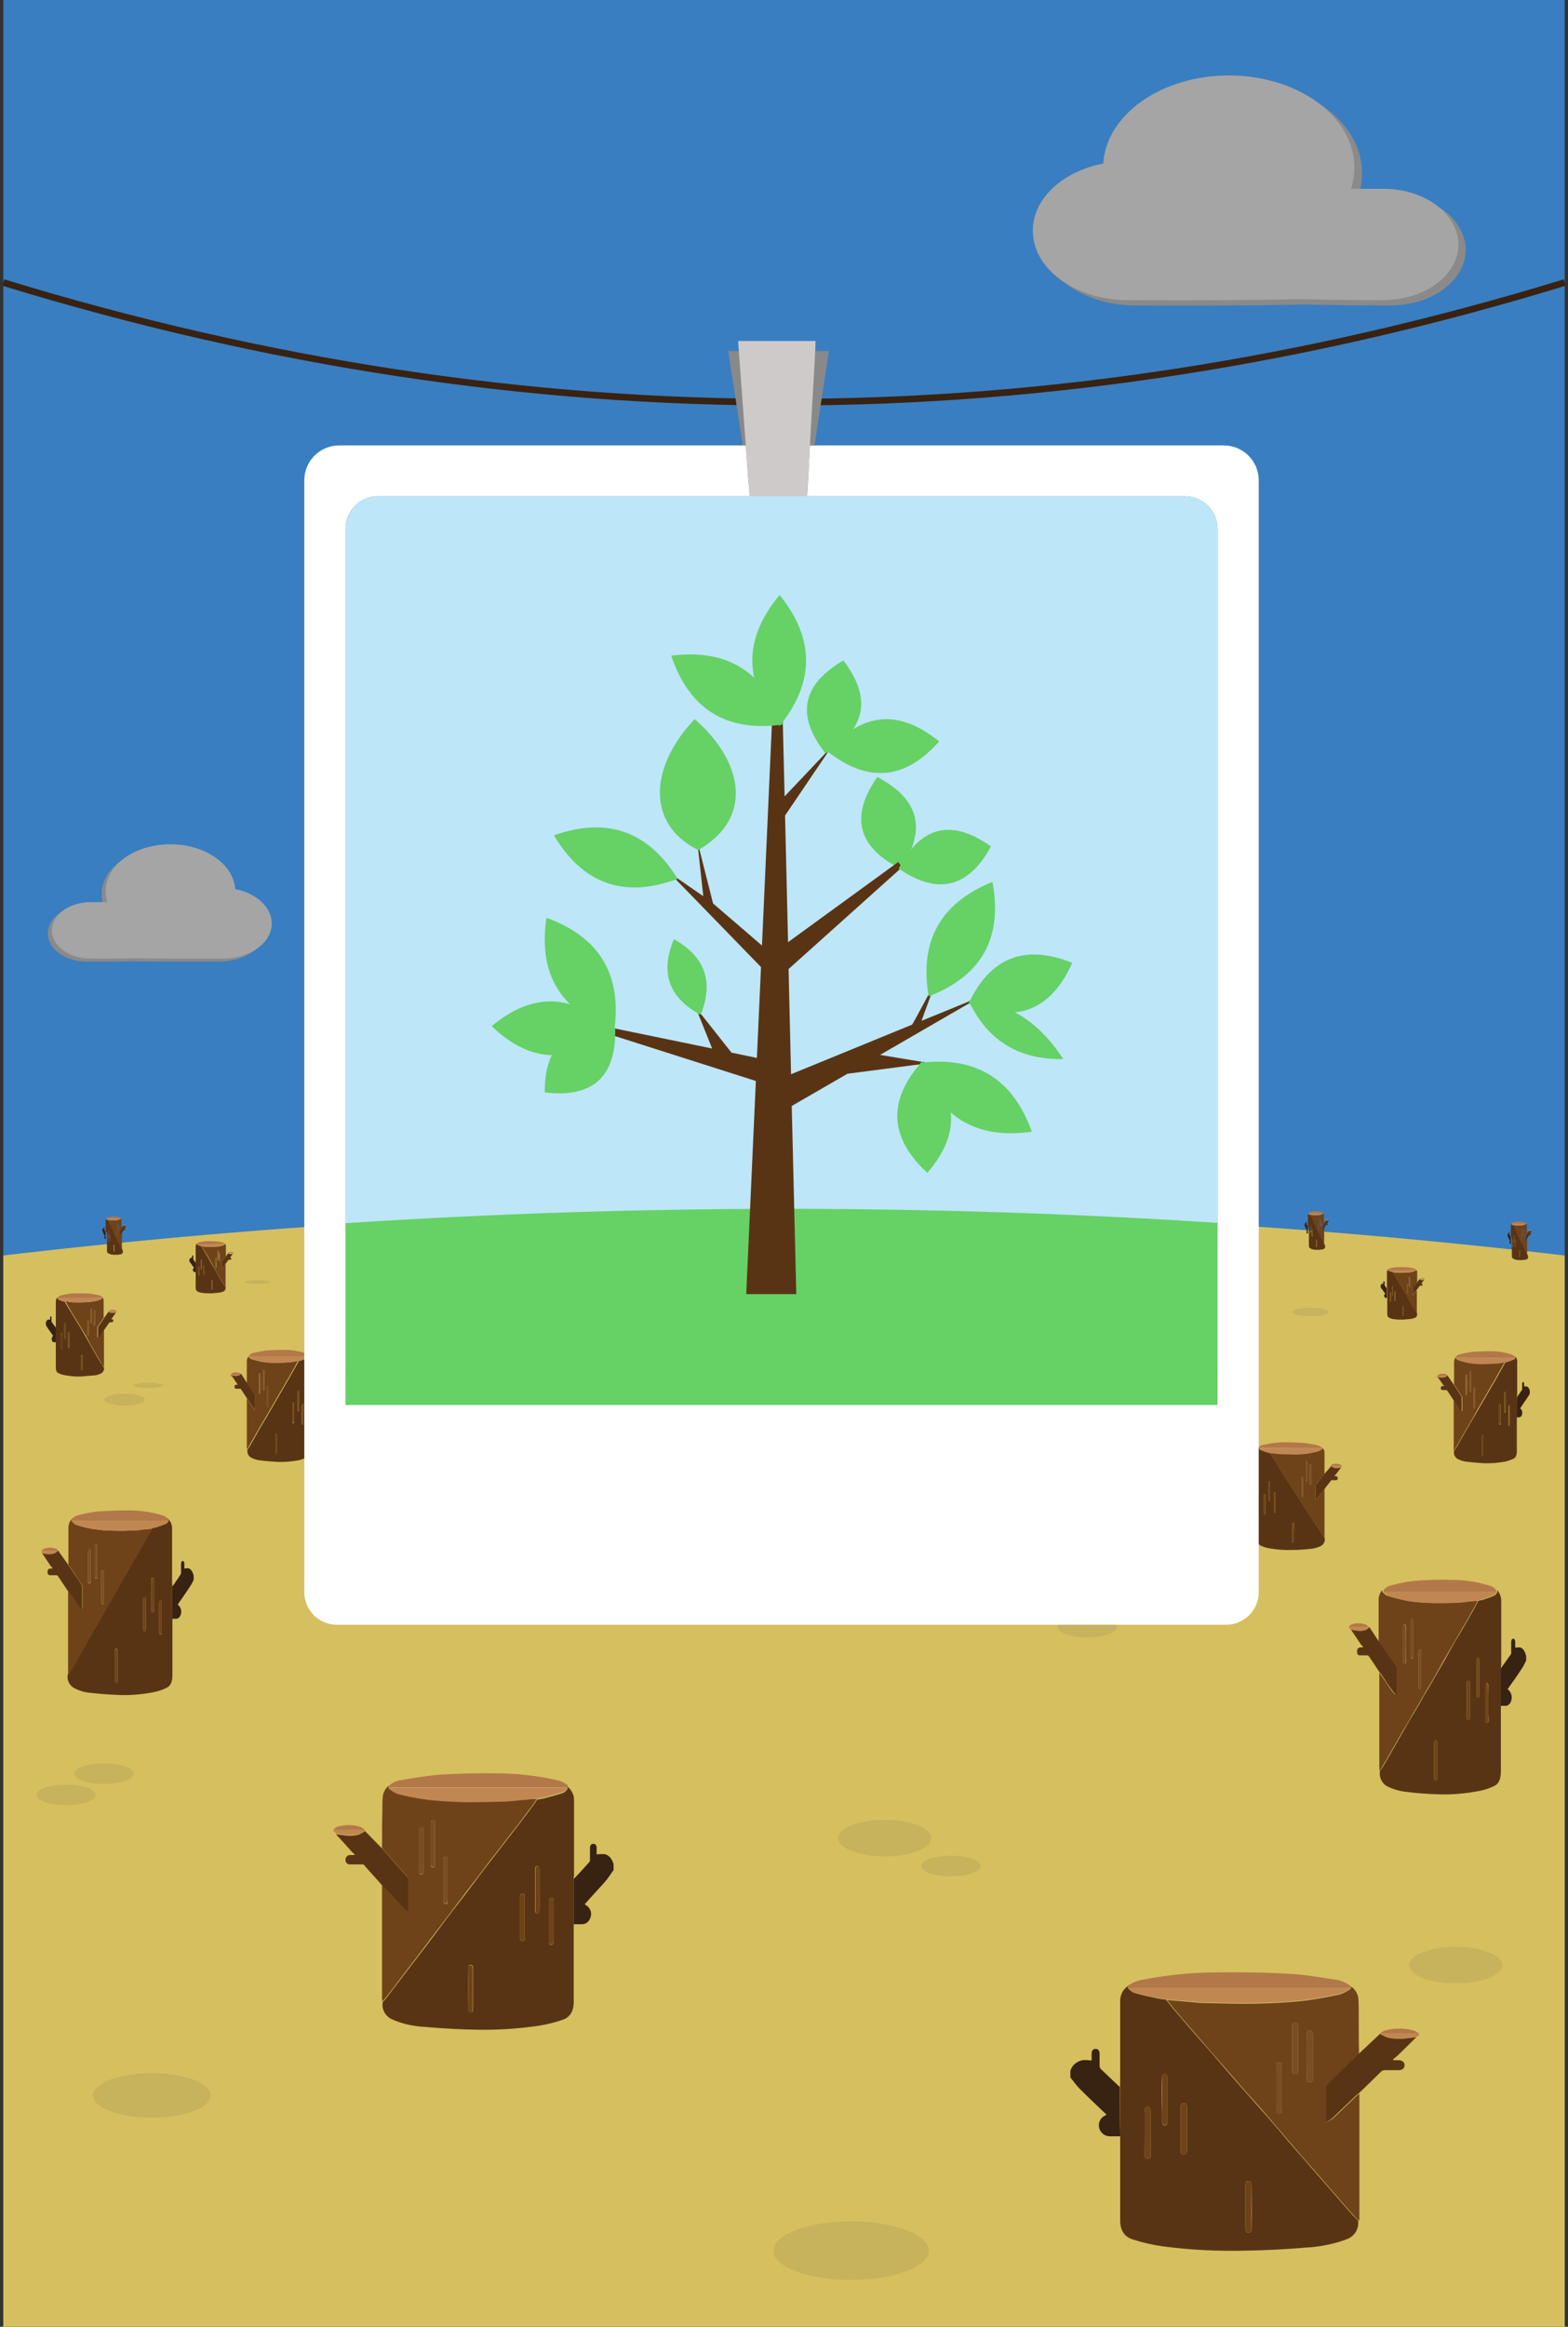<svg xmlns="http://www.w3.org/2000/svg" width="472" height="700" fill="none">
  <rect width="100%" height="100%" fill="#333333" stroke="none"/>
  <path fill="#397EC0" d="M471 0H1v700h470V0z"/>
  <path fill="#D6BF5E" d="M471 700H1V377.71a2020.57 2020.57 0 01470 0V700z"/>
  <path fill="#382212" d="M322.2 376.1l-.4-.8v-.1-.5c0-.2 0-.2-.1-.2s-.1.1-.1.2v.3h-.2c-.1 0-.2.2-.2.4v.3c.1.2.1.3.2.5.2.4.4.7.5 1v.1c-.1.1-.1.3-.1.5s.1.3.2.3h.2v-2z"/>
  <path fill="#C08753" d="M328.3 373.8h-.8l.1.1c.1 0 .2.1.2.1.1 0 .2 0 .3-.1l.2-.1z"/>
  <path fill="#593414" d="M322.2 375.9v-3.3c0-.2 0-.5.2-.6v.1c0 .1.1.1.1.2s.3.2.5.2l.2.1.2.5.5 1.1.5 1.1.5 1.1.5 1.1.5 1 .5 1 .5 1.1.4.9.1.2c0 .3 0 .6-.2.8-.2.2-.5.3-.9.3-.4.1-.8.1-1.2.1-.6 0-1.1 0-1.7-.2l-.6-.3c-.2-.1-.3-.4-.3-.8v-5.5c-.3-.1-.3-.2-.3-.2zm1.2 2.8c0 .1 0 .2.1.2s.1-.1.1-.2v-1.8c0-.1 0-.2-.1-.2s-.1.1-.1.2v1.8zm1.5 1.4c0-.1 0-.2-.1-.2s-.1.1-.1.2v1.8c0 .1 0 .1.1.1s.1-.1.1-.1v-.9-.9zm-2.2-1.3c0 .1 0 .2.1.2s.1-.1.1-.2V377v-.2s-.1 0-.1.1v.9c0 .3-.1.7-.1 1zm.3-1.4c0 .1 0 .2.1.2s.1-.1.1-.2v-1.8-.2c0-.1-.1.1-.1.2v.9c0 .3-.1.6-.1.9z"/>
  <path fill="#6E431A" d="M323.6 372.6h1.3c.3 0 .7 0 1-.1.3-.1.5-.2.8-.3.1 0 .1-.1.2-.2.1.2.1.3.1.5v2.2l-.3.6-.3.6V377.4l.1-.1.5-.9.1-.1V381.5l-.1-.2-.4-.9-.5-1.1-.5-1-.5-1-.5-1.1-.5-1.1-.5-1.1-.5-1.1-.2-.5.7.2zm2.4 3.1c0 .1 0 .2.1.2s.1-.1.1-.2v-1.8-.2s-.1 0-.1.1v.9c0 .3-.1.7-.1 1zm-.3-.3v.1l.1-.1v-1.8-.2c0-.1-.1.1-.1.2v1.8zm-.2-.2v-.2c0-.1-.1.1-.1.2v2c0 .1.1-.1.1-.2v-.9-.9z"/>
  <path fill="#593414" d="M327.1 374.7l-.3.6-.3.6V377.4l.1-.1.5-.9.1-.1.5-.9h.4c.1 0 .1-.1.1-.2s0-.2-.1-.2h-.1s0-.1.1-.1l.4-.8c-.1 0-.2.1-.3.1-.1 0-.2 0-.2-.1l-.1-.1-.8.7z"/>
  <path fill="#B27849" d="M326.9 372c-.1-.2-.2-.3-.4-.3-.3-.1-.6-.2-.9-.2-.5-.1-.9-.1-1.4-.1-.5 0-1 .1-1.5.3-.1 0-.3.1-.3.3v.1h.1l4.4-.1zm.6 1.9h.8l-.1-.1c-.2-.1-.4-.1-.6 0 0 0-.1 0-.1.1z"/>
  <path fill="#C08753" d="M326.9 372h-4.6c0 .1.1.1.1.2s.3.2.5.2l.2.1.5.1h1.3c.3 0 .7 0 1-.1.3-.1.5-.2.8-.3.1 0 .1-.2.2-.2z"/>
  <path fill="#6E431A" d="M323.4 377.8v.9c0 .1 0 .2.1.2s.1-.1.1-.2v-1.8c0-.1 0-.2-.1-.2s-.1.1-.1.2v.9zm1.5 3.2v-.9c0-.1 0-.2-.1-.2s-.1.1-.1.2v1.8c0 .1 0 .1.1.1s.1-.1.1-.1v-.9zm-2.2-3.1v.9c0 .1 0 .2.1.2s.1-.1.1-.2V377v-.2s-.1 0-.1.1c-.1.4-.1.7-.1 1zm.3-1.4v.9c0 .1 0 .2.1.2s.1-.1.1-.2v-1.8-.2c0-.1-.1.1-.1.2-.1.3-.1.6-.1.9z"/>
  <path fill="#794E25" d="M326 374.8v.9c0 .1 0 .2.1.2s.1-.1.1-.2v-1.8-.2s-.1 0-.1.1c-.1.4-.1.7-.1 1zm-.3-.3v1l.1-.1v-1.8-.2c0-.1-.1.1-.1.2v.9zm-.2 1.6v-.9-.2c0-.1-.1.1-.1.2v2c0 .1.1-.1.1-.2v-.9z"/>
  <path fill="#382212" d="M286 392.2l-.7-1v-.2-.7c0-.2 0-.3-.2-.3s-.2.1-.2.3v.4h-.3c-.2 0-.4.3-.5.6v.4c.1.2.2.5.4.6.3.5.7 1 1 1.4l-.1.1c-.2.2-.3.4-.2.7 0 .2.2.4.4.5h.4v-2.8z"/>
  <path fill="#C08753" d="M297.3 389.1h-1.5c.1.1.2.2.3.2.2.1.3.1.5.1s.4-.1.6-.1l.1-.1v-.1z"/>
  <path fill="#593414" d="M286 392v-4.6c0-.3.1-.7.3-.9v.2c.1.1.1.2.2.2l.9.3c.1 0 .2.1.3.1.1.2.3.5.4.7l.9 1.5.9 1.5.9 1.5.9 1.5.8 1.4.8 1.4.9 1.5.7 1.2c.1.1.1.2.2.3.1.4-.1.8-.4 1.1-.5.3-1 .4-1.6.5-.7.1-1.5.1-2.2.2-1.1 0-2.1 0-3.2-.2-.4-.1-.8-.2-1.1-.4-.4-.2-.5-.5-.5-1.1v-7.6c-.1-.2-.1-.3-.1-.3zm2.3 3.8c0 .1 0 .2.1.2s.1-.1.1-.2v-2.5c0-.1 0-.2-.1-.2s-.1.1-.1.2v2.5zm2.7 1.9c0-.1 0-.2-.1-.2s-.1.1-.1.2v2.5c0 .1 0 .2.1.2s.1-.1.1-.2V399v-1.3zm-4.1-1.7c0 .1 0 .2.1.2s.1-.1.1-.2v-2.4c0-.1 0-.2-.1-.2-.1-.1-.1 0-.1.2v2.4zm.7-1.9c0 .1 0 .2.1.2s.1-.1.1-.2v-2.5c0-.1 0-.2-.1-.2s-.1.1-.1.2v2.5z"/>
  <path fill="#6E431A" d="M288.6 387.4h2.4c.6 0 1.2-.1 1.8-.1.5-.1 1-.2 1.5-.4.1 0 .3-.2.4-.3.1-.1 0 0 0-.1v-.1c.2.2.3.4.3.7v3.2l-.6.8-.6.8c0 .1-.1.1-.1.2V394c.1-.1.2-.1.2-.2l.9-1.2.1-.1v7.1c-.1-.1-.1-.2-.2-.3l-.7-1.2-.9-1.5-.8-1.4-.8-1.4-.9-1.5-.9-1.5-.9-1.5-.9-1.5c-.1-.2-.3-.5-.4-.7l1.1.3zm4.5 4.3c0 .1 0 .2.1.2s.1-.1.1-.2v-2.4c0-.1 0-.2-.1-.2-.1-.1-.1 0-.1.2v2.4zm-.6-.4c0 .1 0 .2.1.2s.1-.1.1-.2v-2.5c0-.1 0-.2-.1-.2s-.1.1-.1.2v2.5zm-.4-.3c0-.1 0-.2-.1-.2s-.1.1-.1.2v2.5c0 .1 0 .2.1.2s.1-.1.1-.2v-1.2-1.3z"/>
  <path fill="#593414" d="M295 390.3l-.6.8-.6.8c0 .1-.1.1-.1.2V394c.1-.1.2-.1.2-.2l.9-1.2.1-.1.9-1.2s.1-.1.1 0h.5c.1 0 .2-.1.2-.3 0-.2-.1-.3-.2-.3h-.2c.1 0 .1-.1.1-.1l.8-1.1c-.2 0-.4.1-.6.1-.2 0-.3 0-.5-.1-.1-.1-.2-.1-.3-.2l-.7 1z"/>
  <path fill="#B27849" d="M294.7 386.6c-.2-.3-.4-.4-.7-.5-.6-.1-1.2-.3-1.7-.3-.9-.1-1.8-.1-2.7-.1-1 0-1.9.1-2.8.4-.2 0-.5.2-.6.4v.2h.2l8.3-.1zm1.1 2.6h1.5c0-.1-.1-.1-.2-.1-.4-.1-.8-.1-1.1 0 0-.1-.1 0-.2.1z"/>
  <path fill="#C08753" d="M294.7 386.6h-8.5c.1.1.1.2.2.2l.9.3c.1 0 .2.1.3.1l1 .1h2.4c.6 0 1.2-.1 1.8-.1.5-.1 1-.2 1.5-.4.2.1.3-.1.4-.2.2-.1 0 0 0 0z"/>
  <path fill="#6E431A" d="M288.3 394.5v1.2c0 .1 0 .2.1.2s.1-.1.1-.2v-2.5c0-.1 0-.2-.1-.2s-.1.1-.1.2v1.3zm2.7 4.4v-1.2c0-.1 0-.2-.1-.2s-.1.1-.1.2v2.5c0 .1 0 .2.1.2s.1-.1.1-.2v-1.3zm-4.1-4.2v1.2c0 .1 0 .2.1.2s.1-.1.1-.2v-2.4c0-.1 0-.2-.1-.2-.1-.1-.1 0-.1.2v1.2zm.7-1.8v1.2c0 .1 0 .2.1.2s.1-.1.1-.2v-2.5c0-.1 0-.2-.1-.2s-.1.1-.1.2v1.3z"/>
  <path fill="#794E25" d="M293.1 390.4v1.2c0 .1 0 .2.1.2s.1-.1.1-.2v-2.4c0-.1 0-.2-.1-.2-.1-.1-.1 0-.1.2v1.2zm-.6-.4v1.2c0 .1 0 .2.1.2s.1-.1.1-.2v-2.5c0-.1 0-.2-.1-.2s-.1.1-.1.2v1.3zm-.4 2.2V391c0-.1 0-.2-.1-.2s-.1.1-.1.2v2.5c0 .1 0 .2.1.2s.1-.1.1-.2v-1.3z"/>
  <path fill="#382212" d="M238.6 431c-.6-.7-1.1-1.4-1.6-2.1-.1-.1-.1-.2-.1-.3v-1.4c0-.3-.1-.5-.4-.5-.3 0-.4.2-.4.5v.8h-.8c-.6.1-.9.6-1 1.3v.8c.3.5.5.9.8 1.3.7 1 1.5 2 2.3 3l-.2.2c-.4.4-.6.9-.4 1.4.1.5.4.9.9.9h.9V431z"/>
  <path fill="#C08753" d="M264.2 424.7c-.1 0-.2.1-.3.1h-3v.1c.2.2.4.3.6.4.3.1.7.2 1 .2.5 0 1-.1 1.4-.2l.1-.1.2-.2v-.3z"/>
  <path fill="#593414" d="M238.6 430.5v-9.4c0-.7.2-1.4.7-1.9v.3c.1.2.3.4.5.5.6.2 1.3.5 2 .7.2.1.5.1.8.2l.9 1.5c.7 1 1.3 2 1.9 3l1.9 3 1.9 3 2 3 1.9 3 1.9 2.9 2 3.1c.5.8 1.1 1.7 1.6 2.5.1.2.3.5.5.7.1.9-.3 1.7-1 2.2-1.1.6-2.3.9-3.6 1-1.7.2-3.4.3-5.1.3-2.4.1-4.8-.1-7.1-.5-.9-.2-1.7-.4-2.5-.8s-1.3-1.3-1.1-2.2V431c-.1-.1-.1-.3-.1-.5zm5.2 7.9c0 .2 0 .5.2.5s.3-.2.3-.5v-5.1c0-.2 0-.5-.2-.5s-.3.2-.3.5v5.1zm6.1 4c0-.2 0-.5-.3-.5s-.3.3-.3.5v5.1c0 .2.1.4.2.4s.3-.2.3-.4v-2.6c0-.9.1-1.7.1-2.5zm-9.2-3.5c0 .2 0 .5.3.5s.2-.2.2-.5v-5c0-.2-.1-.4-.2-.5-.2-.1-.3.1-.3.4v5.1zm1.6-3.9c0 .2 0 .5.2.5s.2-.2.2-.5v-5.1c0-.2 0-.4-.2-.4s-.2.2-.2.5v2.6c0 .9-.1 1.5 0 2.4z"/>
  <path fill="#6E431A" d="M244.7 421.1c.4 0 .8.1 1.2.1 1.4 0 2.9.1 4.3.1 1.3 0 2.7-.1 4-.3 1.1-.2 2.2-.4 3.3-.8l.9-.6v-.2c.4.4.6.9.6 1.4v6.4l-1.3 1.7c-.4.6-.9 1.1-1.3 1.7-.1.1-.1.3-.1.4v4c.2-.1.3-.3.5-.4.7-.9 1.3-1.7 2-2.6l.2-.2v14.7c-.2-.2-.3-.4-.5-.7-.5-.8-1.1-1.7-1.6-2.5l-2-3.1-1.9-2.9-1.9-3-2-3-1.9-3-1.9-3c-.7-1-1.3-2-1.9-3l-.9-1.5 2.2.3zm9.9 8.8c0 .3 0 .5.3.5s.2-.2.2-.5v-5c0-.2-.1-.4-.2-.5-.2-.1-.3.1-.3.4v5.1zm-1.2-.8c0 .2 0 .4.2.4s.2-.2.2-.4v-5.2c0-.2 0-.4-.2-.5-.2-.1-.2.2-.2.5v5.2zm-.9-.5c0-.2 0-.4-.2-.5-.2-.1-.2.2-.2.5v5.1c0 .2 0 .4.2.5.2.1.2-.2.2-.5v-2.6-2.5z"/>
  <path fill="#593414" d="M259 427.2l-1.3 1.7c-.4.6-.9 1.1-1.3 1.7-.1.1-.1.3-.1.4v4c.2-.1.3-.3.5-.4.7-.9 1.3-1.7 2-2.6l.2-.2c.6-.9 1.3-1.7 2-2.6.1-.1.2-.1.3-.1h1.2c.3 0 .5-.2.5-.6 0-.3-.2-.5-.5-.6h-.5l-.1-.1.3-.3 1.7-2.2c-.5.1-.9.2-1.4.2-.4 0-.7-.1-1-.2-.2-.1-.4-.3-.6-.4l-1.9 2.3z"/>
  <path fill="#B27849" d="M258.3 419.5v-.1c-.4-.4-.9-.7-1.5-.8-1.3-.3-2.6-.5-3.9-.7-2-.1-4-.2-6-.2-2.1 0-4.2.3-6.3.8-.5.1-1 .3-1.4.7v.3c.1 0 .3-.1.4-.1l18.7.1zm2.6 5.3h3c.1 0 .2 0 .2-.1-.1-.1-.2-.2-.4-.3-.8-.3-1.7-.3-2.5 0 0 .1-.2.3-.3.4z"/>
  <path fill="#C08753" d="M258.3 419.5h-18.6c-.1 0-.3 0-.4.1.1.2.3.4.5.5.6.2 1.3.5 2 .7.2.1.5.1.8.2l2.1.2c.4 0 .8.1 1.2.1 1.4 0 2.9.1 4.3.1 1.3 0 2.7-.1 4-.3 1.1-.2 2.2-.4 3.3-.8l.9-.6c-.1-.1-.1-.2-.1-.2z"/>
  <path fill="#6E431A" d="M243.8 435.9v2.5c0 .2 0 .5.2.5s.3-.2.3-.5v-5.1c0-.2 0-.5-.2-.5s-.3.2-.3.5v2.6zm6.1 9v-2.5c0-.2 0-.5-.3-.5s-.3.3-.3.5v5.1c0 .2.1.4.2.4s.3-.2.3-.4c.1-.9.1-1.7.1-2.6zm-9.2-8.6v2.5c0 .2 0 .5.3.5s.2-.2.2-.5v-5c0-.2-.1-.4-.2-.5-.2-.1-.3.1-.3.4v2.6zm1.5-3.9v2.5c0 .2 0 .5.2.5s.2-.2.2-.5v-5.1c0-.2 0-.4-.2-.4s-.2.2-.2.5v2.5z"/>
  <path fill="#794E25" d="M254.6 427.4v2.5c0 .3 0 .5.3.5s.2-.2.2-.5v-5c0-.2-.1-.4-.2-.5-.2-.1-.3.1-.3.4v2.6zm-1.2-.9v2.6c0 .2 0 .4.2.4s.2-.2.2-.4v-5.2c0-.2 0-.4-.2-.5-.2-.1-.2.2-.2.5v2.6zm-.9 4.6v-2.5c0-.2 0-.4-.2-.5-.2-.1-.2.2-.2.5v5.1c0 .2 0 .4.2.5.2.1.2-.2.2-.5v-2.6z"/>
  <path fill="#382212" d="M169.6 399l-.7-1v-.2-.7c0-.2 0-.3-.2-.3s-.2.1-.2.3v.4h-.3c-.2 0-.4.3-.5.6v.4c.1.2.2.5.4.6.3.5.7 1 1 1.4l-.1.1c-.2.2-.3.4-.2.7 0 .2.2.4.4.5h.4V399z"/>
  <path fill="#C08753" d="M181 395.9h-1.5c.1.1.2.2.3.2.2.1.3.1.5.1s.4-.1.6-.1l.1-.1v-.1z"/>
  <path fill="#593414" d="M169.6 398.7v-4.6c0-.3.1-.7.3-.9v.2c.1.1.1.2.2.2l.9.3c.1 0 .2.1.3.1.1.2.3.5.4.7l.9 1.5.9 1.5.9 1.5.9 1.5.8 1.4.8 1.4.9 1.5.7 1.2c.1.1.1.2.2.3.1.4-.1.8-.4 1.1-.5.3-1 .4-1.6.5-.7.1-1.5.1-2.2.2-1.1 0-2.1 0-3.2-.2-.4-.1-.8-.2-1.1-.4-.4-.2-.5-.5-.5-1.1V399c-.1-.1-.1-.2-.1-.3zm2.3 3.8c0 .1 0 .2.1.2s.1-.1.1-.2V400c0-.1 0-.2-.1-.2s-.1.1-.1.2v2.5zm2.7 1.9c0-.1 0-.2-.1-.2s-.1.1-.1.2v2.5c0 .1 0 .2.1.2s.1-.1.1-.2v-1.2-1.3zm-4.1-1.7c0 .1 0 .2.1.2s.1-.1.1-.2v-2.4c0-.1 0-.2-.1-.2-.1-.1-.1 0-.1.2v2.4zm.7-1.8c0 .1 0 .2.1.2s.1-.1.1-.2v-2.5c0-.1 0-.2-.1-.2s-.1.1-.1.2v2.5z"/>
  <path fill="#6E431A" d="M172.3 394.2h2.4c.6 0 1.2-.1 1.8-.1.5-.1 1-.2 1.5-.4.1 0 .3-.2.4-.3.1-.1 0 0 0-.1v-.1c.2.2.3.4.3.7v3.2l-.6.8-.6.8c0 .1-.1.1-.1.2V400.8c.1-.1.2-.1.2-.2l.9-1.2.1-.1v7.1c-.1-.1-.1-.2-.2-.3l-.7-1.2-.9-1.5-.8-1.4-.8-1.4-.9-1.5-.9-1.5-.9-1.5-.9-1.5c-.1-.2-.3-.5-.4-.7l1.1.3zm4.4 4.2c0 .1 0 .2.1.2s.1-.1.1-.2V396c0-.1 0-.2-.1-.2-.1-.1-.1 0-.1.2v2.4zm-.5-.4c0 .1 0 .2.1.2s.1-.1.1-.2v-2.5c0-.1 0-.2-.1-.2s-.1.1-.1.2v2.5zm-.4-.2c0-.1 0-.2-.1-.2s-.1.1-.1.2v2.5c0 .1 0 .2.1.2s.1-.1.1-.2v-1.2-1.3z"/>
  <path fill="#593414" d="M178.7 397.1l-.6.8-.6.8c0 .1-.1.1-.1.2V400.8c.1-.1.2-.1.2-.2l.9-1.2.1-.1.9-1.2s.1-.1.1 0h.5c.1 0 .2-.1.2-.3 0-.2-.1-.3-.2-.3h-.2c.1 0 .1-.1.1-.1l.8-1.1c-.2 0-.4.1-.6.1-.2 0-.3 0-.5-.1-.1-.1-.2-.1-.3-.2l-.7 1z"/>
  <path fill="#B27849" d="M178.4 393.4c-.2-.3-.4-.4-.7-.5-.6-.1-1.2-.3-1.7-.3-.9-.1-1.8-.1-2.7-.1-1 0-1.9.1-2.8.4-.2 0-.5.2-.6.4v.2h.2l8.3-.1zm1.1 2.6h1.5c0-.1-.1-.1-.2-.1-.4-.1-.8-.1-1.1 0-.1-.1-.1 0-.2.1z"/>
  <path fill="#C08753" d="M178.4 393.4h-8.5c.1.1.1.2.2.2l.9.3c.1 0 .2.1.3.1l1 .1h2.4c.6 0 1.2-.1 1.8-.1.5-.1 1-.2 1.5-.4.2.1.3-.1.4-.2.2-.1 0 0 0 0z"/>
  <path fill="#6E431A" d="M171.9 401.3v1.2c0 .1 0 .2.1.2s.1-.1.1-.2V400c0-.1 0-.2-.1-.2s-.1.1-.1.2v1.3zm2.7 4.4v-1.2c0-.1 0-.2-.1-.2s-.1.1-.1.2v2.5c0 .1 0 .2.1.2s.1-.1.1-.2v-1.3zm-4.1-4.2v1.2c0 .1 0 .2.1.2s.1-.1.1-.2v-2.4c0-.1 0-.2-.1-.2-.1-.1-.1 0-.1.2v1.2zm.7-1.9v1.2c0 .1 0 .2.1.2s.1-.1.1-.2v-2.5c0-.1 0-.2-.1-.2s-.1.1-.1.2v1.3z"/>
  <path fill="#794E25" d="M176.7 397.2v1.2c0 .1 0 .2.1.2s.1-.1.1-.2V396c0-.1 0-.2-.1-.2-.1-.1-.1 0-.1.2v1.2zm-.5-.4v1.2c0 .1 0 .2.1.2s.1-.1.1-.2v-2.5c0-.1 0-.2-.1-.2s-.1.1-.1.2v1.3zm-.4 2.2v-1.2c0-.1 0-.2-.1-.2s-.1.1-.1.2v2.5c0 .1 0 .2.1.2s.1-.1.1-.2V399z"/>
  <path fill="#382212" d="M454.8 372.2l-.4-.8v-.1-.5c0-.2 0-.2-.1-.2s-.1.1-.1.2v.3h-.2c-.1 0-.2.2-.2.4v.3c.1.2.1.3.2.5.2.4.4.7.5 1v.1c-.1.1-.1.3-.1.5s.1.3.2.3h.2v-2z"/>
  <path fill="#C08753" d="M460.9 370h-.8l.1.1c.1 0 .2.1.2.1.1 0 .2 0 .3-.1l.2-.1z"/>
  <path fill="#593414" d="M454.8 372.1v-3.3c0-.2 0-.5.2-.6v.1c0 .1.1.1.1.2s.3.2.5.2l.2.1.2.5.5 1.1.5 1.1.5 1.1.5 1.1.5 1 .5 1 .5 1.1.4.9.1.2c0 .3 0 .6-.2.8-.2.2-.5.3-.9.3-.4.1-.8.1-1.2.1-.6 0-1.1 0-1.7-.2l-.6-.3c-.2-.1-.3-.4-.3-.8v-5.5c-.3-.1-.3-.2-.3-.2zm1.2 2.7c0 .1 0 .2.1.2s.1-.1.1-.2V373c0-.1 0-.2-.1-.2s-.1.1-.1.2v1.8zm1.5 1.4c0-.1 0-.2-.1-.2s-.1.1-.1.2v1.8c0 .1 0 .1.1.1s.1-.1.1-.1v-.9-.9zm-2.2-1.2c0 .1 0 .2.1.2s.1-.1.1-.2v-1.8-.2s-.1 0-.1.1v.9c0 .3-.1.7-.1 1zm.3-1.4c0 .1 0 .2.1.2s.1-.1.1-.2v-1.8-.2c0-.1-.1.1-.1.2v.9c0 .3 0 .6-.1.9z"/>
  <path fill="#6E431A" d="M456.2 368.7h1.3c.3 0 .7 0 1-.1.3-.1.5-.2.8-.3.1 0 .1-.1.2-.2.1.2.1.3.1.5v2.2l-.3.6-.3.6V373.5l.1-.1.5-.9.1-.1V377.6l-.1-.2-.4-.9-.5-1.1-.5-1-.5-1-.5-1.1-.5-1.1-.5-1.1-.5-1.1-.2-.5.7.2zm2.4 3.1c0 .1 0 .2.1.2s.1-.1.1-.2V370v-.2s-.1 0-.1.1v.9c0 .3-.1.7-.1 1zm-.3-.2v.1l.1-.1v-1.8-.2c0-.1-.1.1-.1.2v1.8zm-.2-.2v-.2c0-.1-.1.1-.1.2v2c0 .1.1-.1.1-.2v-.9-.9z"/>
  <path fill="#593414" d="M459.7 370.9l-.3.6-.3.6V373.6l.1-.1.5-.9.1-.1.5-.9h.4c.1 0 .1-.1.1-.2s0-.2-.1-.2h-.1s0-.1.1-.1l.4-.8c-.1 0-.2.1-.3.1-.1 0-.2 0-.2-.1l-.1-.1-.8.7z"/>
  <path fill="#B27849" d="M459.5 368.1c-.1-.2-.2-.3-.4-.3-.3-.1-.6-.2-.9-.2-.5-.1-.9-.1-1.4-.1-.5 0-1 .1-1.5.3-.1 0-.3.1-.3.3v.1h.1l4.4-.1zm.6 1.9h.8l-.1-.1c-.2-.1-.4-.1-.6 0l-.1.1z"/>
  <path fill="#C08753" d="M459.5 368.1h-4.6c0 .1.1.1.1.2s.3.2.5.2l.2.1.5.1h1.3c.3 0 .7 0 1-.1.3-.1.5-.2.8-.3.1 0 .1-.1.2-.2z"/>
  <path fill="#6E431A" d="M456 374v.9c0 .1 0 .2.1.2s.1-.1.1-.2v-1.8c0-.1 0-.2-.1-.2s-.1.1-.1.2v.9zm1.5 3.1v-.9c0-.1 0-.2-.1-.2s-.1.1-.1.2v1.8c0 .1 0 .1.1.1s.1-.1.1-.1v-.9zm-2.2-3v.9c0 .1 0 .2.1.2s.1-.1.1-.2v-1.8-.2s-.1 0-.1.1c-.1.4-.1.7-.1 1zm.4-1.4v.9c0 .1 0 .2.1.2s.1-.1.1-.2v-1.8-.2c0-.1-.1.1-.1.2-.1.3-.1.6-.1.9z"/>
  <path fill="#794E25" d="M458.6 371v.9c0 .1 0 .2.1.2s.1-.1.1-.2v-1.8-.2s-.1 0-.1.1c-.1.3-.1.6-.1 1zm-.3-.4v1l.1-.1v-1.8-.2c0-.1-.1.1-.1.2v.9zm-.2 1.7v-.9-.2c0-.1-.1.1-.1.2v2c0 .1.1-.1.1-.2v-.9z"/>
  <path fill="#382212" d="M51.9 477.3c.8-1.2 1.7-2.4 2.5-3.7.1-.2.1-.4.1-.6v-2.5c0-.5.2-.9.5-.9s.5.4.5.9v1.4c.4-.1.8-.1 1.2-.1.8.2 1.3 1.1 1.6 2.2v1.3c-.4.8-.8 1.6-1.3 2.3-1.1 1.7-2.3 3.4-3.5 5.1l.3.3c.6.6.9 1.6.7 2.4-.2.9-.7 1.6-1.4 1.6h-1.3c.1-3.1.1-6.4.1-9.7z"/>
  <path fill="#C08753" d="M12.5 466.5c.2.1.3.1.4.1h4.7l.1.1c-.3.3-.6.6-1 .8-.5.2-1.1.3-1.6.3-.7-.1-1.5-.2-2.2-.3l-.1-.1-.3-.3v-.6z"/>
  <path fill="#593414" d="M51.9 477.3V504c0 1.9-.5 3.2-1.8 3.8-1.2.6-2.5 1-3.9 1.3-3.6.7-7.3 1-11 .8-2.6-.1-5.2-.3-7.8-.6-1.9-.1-3.8-.7-5.5-1.7-1.2-.9-1.8-2.4-1.5-3.8.3-.4.5-.8.8-1.2.8-1.4 1.6-2.9 2.5-4.3l3-5.3 2.9-5c1-1.7 1.9-3.4 2.9-5.1 1-1.7 2-3.5 3-5.2 1-1.7 2-3.4 2.9-5.1.9-1.7 2-3.4 3-5.2 1-1.8 2-3.5 3-5.2.5-.8.9-1.7 1.4-2.5l1.2-.3c1-.4 2-.7 3-1.1.3-.1.5-.5.7-.8v-.5c.8.9 1.2 2 1.1 3.2v16.2c.1.4.1.7.1.9zm-8 8.4v-4.4c0-.4-.1-.8-.4-.8-.3 0-.4.4-.4.8v8.7c0 .4.1.8.4.8.3 0 .4-.4.4-.8v-4.3zm-9.3 15.5v4.4c0 .4.1.7.4.7.3 0 .4-.3.4-.7v-8.8c0-.4 0-.8-.4-.8s-.4.4-.4.8v4.4zm14.1-14.8V482c0-.5-.3-.9-.5-.6-.2.3-.3.6-.3.9v8.6c0 .4 0 .8.4.8s.4-.4.4-.8v-4.5zm-2.4-6.6v-4.4c0-.4 0-.8-.4-.8s-.3.4-.3.8v8.8c0 .4 0 .8.4.8s.4-.4.4-.8c-.1-1.5 0-3-.1-4.4z"/>
  <path fill="#6E431A" d="M45.9 459.9c-.5.9-.9 1.7-1.4 2.5-1 1.8-2 3.5-3 5.2-1 1.7-2 3.4-3 5.2-1 1.8-2 3.4-2.9 5.1-.9 1.7-2 3.5-3 5.2-1 1.7-1.9 3.4-2.9 5.1l-2.9 5-3 5.3c-.8 1.4-1.6 2.9-2.5 4.3-.2.4-.5.8-.8 1.2v-.5V479v-.4l.4.4c1 1.5 2 3 3 4.4.2.3.5.5.8.8 0-.3.1-.4.1-.5v-6.3c0-.3-.1-.5-.2-.7-.7-1-1.4-2-2-3l-2-3v-8.4-2.7c0-.9.3-1.8.9-2.5l.1.3v.2c.4.4.9.9 1.3 1.1 1.7.6 3.4 1 5.1 1.3 2 .3 4.1.5 6.2.5 2.2.1 4.5 0 6.7-.1.6 0 1.2-.1 1.8-.2l3.2-.3zm-18.6 11.2v-4.4c0-.5-.3-.9-.5-.6-.2.3-.3.6-.3.9v8.6c0 .4 0 .8.4.8s.4-.4.4-.8v-4.5zm1.9-1.4v-4.4c0-.4 0-.8-.4-.8s-.3.4-.3.8v8.9c0 .4 0 .7.4.7s.3-.3.3-.7v-4.5zm1.3 7.8v4.4c0 .4 0 .8.4.8s.3-.4.3-.8v-8.7c0-.4 0-.8-.4-.8s-.3.4-.3.8v4.3z"/>
  <path fill="#593414" d="M20.5 470.7l2 3c.7 1 1.4 2 2 3 .1.2.2.5.2.7v6.3c0 .1 0 .2-.1.5-.3-.2-.5-.5-.8-.8-1-1.5-2-3-3-4.4-.1-.2-.2-.3-.4-.4l-3-4.5c-.1-.1-.3-.2-.5-.2h-1.8c-.6 0-.8-.4-.8-1s.3-1 .8-1h.6l.1-.2-.5-.5c-.9-1.3-1.7-2.6-2.6-3.9.7.2 1.5.3 2.2.3.6 0 1.1-.1 1.6-.3.4-.2.7-.5 1-.8l3 4.2zm-7.7-3.4l.1.1-.1-.1z"/>
  <path fill="#B27849" d="M21.5 457.5l-.1-.3c.5-.7 1.4-1.2 2.3-1.4 2-.5 4-.9 6-1.1 3.1-.2 6.1-.3 9.2-.3 3.3 0 6.6.5 9.7 1.4.8.2 1.6.6 2.2 1.3v.6c-.2-.1-.4-.1-.6-.1l-28.7-.1zm-3.9 9.1h-4.7c-.1 0-.3-.1-.4-.1.2-.2.4-.3.6-.5 1.2-.5 2.6-.5 3.9 0 .2.1.4.4.6.6z"/>
  <path fill="#C08753" d="M21.5 457.5h28.7c.2 0 .4.1.6.1-.2.3-.5.7-.7.8-1 .4-2 .8-3 1.1l-1.2.3-3.3.4c-.6.1-1.2.2-1.8.2-2.2.1-4.5.2-6.7.1-2.1 0-4.1-.2-6.2-.5-1.7-.3-3.4-.7-5.1-1.3-.5-.1-.9-.7-1.3-1.1v-.1z"/>
  <path fill="#6E431A" d="M43.9 485.7v4.3c0 .4 0 .8-.4.8s-.4-.4-.4-.8v-8.7c0-.4 0-.8.4-.8s.4.4.4.8v4.4zm-9.3 15.5v-4.3c0-.4 0-.8.4-.8s.4.4.4.8v8.8c0 .4-.1.7-.4.7-.3 0-.4-.3-.4-.7v-4.5zm14.1-14.8v4.4c0 .4 0 .8-.4.8s-.4-.4-.4-.8v-8.6c0-.3.1-.6.3-.9.2-.2.5.1.5.6v4.5zm-2.3-6.6v4.4c0 .4 0 .8-.4.8s-.4-.4-.4-.8v-8.8c0-.4 0-.8.3-.8s.4.4.4.8c0 1.4.1 2.9.1 4.4z"/>
  <path fill="#794E25" d="M27.3 471.1v4.4c0 .4 0 .8-.4.8s-.4-.4-.4-.8v-8.6c0-.3.1-.6.3-.9.2-.2.5.1.5.6v4.5zm1.9-1.4v4.4c0 .4 0 .6-.3.7-.3.1-.4-.3-.4-.7v-8.9c0-.4 0-.8.3-.8s.4.4.4.8v4.5zm1.3 7.8v-4.3c0-.4 0-.8.3-.8s.4.4.4.8v8.7c0 .4 0 .8-.3.8s-.4-.4-.4-.8v-4.4z"/>
  <path fill="#382212" d="M451.8 501.9l3-4.2c.1-.2.2-.5.1-.7v-2.9c0-.6.2-1.1.6-1.1.4 0 .6.4.6 1.1v1.6c.5-.1.9-.1 1.4-.1 1 .2 1.5 1.2 1.9 2.5v1.5c-.5.9-.9 1.9-1.5 2.7-1.3 2-2.7 3.9-4.1 5.9l.4.3c.7.8 1 1.8.8 2.8-.2 1.1-.9 1.8-1.6 1.9h-1.6v-11.3z"/>
  <path fill="#C08753" d="M406 489.3s.1 0 0 0c.2.1.4.1.5.2h5.5l.1.1c-.3.3-.7.6-1.1.9-.6.2-1.2.3-1.9.3-.9-.1-1.7-.2-2.5-.4l-.1-.2-.4-.3-.1-.6z"/>
  <path fill="#593414" d="M451.8 501.9v31c0 2.2-.6 3.8-2 4.4-1.4.7-2.9 1.2-4.5 1.5-4.2.8-8.5 1.2-12.7 1-3-.1-6-.3-9-.7-2.2-.2-4.4-.8-6.4-1.9-1.4-1-2.1-2.7-1.8-4.4.3-.5.6-.9.9-1.3 1-1.7 1.9-3.3 2.9-5l3.5-6.1c1.1-2 2.2-3.9 3.4-5.8 1.2-1.9 2.2-4 3.4-5.9 1.2-1.9 2.3-4 3.5-6 1.2-2 2.3-4 3.4-6s2.3-4 3.5-6c1.2-2 2.3-4 3.5-6.1.5-1 1.1-2 1.6-3 .5-.1.9-.2 1.4-.3 1.2-.4 2.4-.8 3.5-1.3.3-.1.5-.6.8-.9v-.7c.9 1 1.3 2.4 1.2 3.7v18.8c-.1.3-.1.7-.1 1zm-9.3 9.7v-5.1c0-.5-.1-.9-.5-.9s-.5.4-.5.9v10.1c0 .5.1.9.5.9s.5-.4.5-.9v-5zm-10.8 18v5.2c0 .5.1.9.5.8.4-.1.5-.4.5-.8v-10.2c0-.5 0-1-.5-1s-.5.5-.5 1v5zm16.3-17.2v-5.2c0-.6-.3-1-.6-.8-.2.3-.3.6-.3 1v10c0 .5.1.9.5.9s.5-.4.5-.9c-.1-1.6-.1-3.3-.1-5zm-2.7-7.7v-5.1c0-.5-.1-.9-.4-.9-.3 0-.4.4-.4.9v10.2c0 .5 0 .9.4.9s.4-.5.4-.9v-5.1z"/>
  <path fill="#6E431A" d="M444.8 481.6c-.5 1-1 2-1.6 3-1.1 2-2.3 4.1-3.5 6.1-1.1 2-2.3 4-3.5 6-1.2 2-2.3 4-3.4 6s-2.3 4-3.5 6c-1.2 2-2.2 4-3.4 5.9-1.2 1.9-2.2 3.9-3.4 5.8l-3.5 6.1c-1 1.7-1.9 3.3-2.9 5-.3.5-.6.9-.9 1.3v-.6-28.4-.5c.2.2.3.3.4.5 1.2 1.7 2.4 3.4 3.5 5.1l.9.9c0-.3.1-.5.1-.6v-7.4c0-.3-.1-.6-.3-.8-.8-1.2-1.6-2.3-2.4-3.4l-2.4-3.5v-9.8-3.1c0-1 .4-2 1-2.8l.1.3v.2c.5.4 1 1.1 1.6 1.2 1.9.6 3.9 1.1 5.9 1.5 2.4.4 4.8.6 7.1.6 2.6.1 5.2-.1 7.8-.1.7 0 1.4-.1 2.1-.2l4.2-.3zm-21.6 13.1v-5.2c0-.6-.3-1-.6-.8-.2.3-.3.6-.3 1v10c0 .5.1.9.5.9s.5-.4.5-.9c-.1-1.6-.1-3.3-.1-5zm2.2-1.7v-5.1c0-.5 0-.9-.4-.9s-.4.5-.4.9v10.3c0 .5 0 .8.4.8s.4-.4.4-.8V493zm1.6 9.1v5.1c0 .5 0 .9.4.9s.4-.5.4-.9v-10.1c0-.5 0-.9-.4-.9s-.4.5-.4.9v5z"/>
  <path fill="#593414" d="M415.3 494.2l2.4 3.5c.8 1.1 1.6 2.3 2.4 3.4.2.3.3.5.3.8v7.4c0 .1 0 .3-.1.6l-.9-.9c-1.2-1.7-2.4-3.4-3.5-5.1-.1-.2-.3-.3-.4-.5-1.2-1.7-2.3-3.5-3.5-5.2-.1-.1-.3-.2-.5-.2h-2.1c-.7 0-.9-.4-.9-1.2 0-.8.4-1.1 1-1.2h.7l.1-.2-.6-.6-3-4.5c.8.2 1.7.3 2.5.4.6 0 1.3-.1 1.9-.3.4-.2.8-.5 1.1-.9l3.1 4.7zm-8.9-4l.1.2-.1-.2z"/>
  <path fill="#B27849" d="M416.5 478.8l-.1-.3a4 4 0 012.6-1.6c2.3-.6 4.6-1.1 7-1.3 3.5-.3 7.1-.4 10.7-.3 3.8 0 7.6.5 11.2 1.6 1 .2 1.9.7 2.5 1.5v.7c-.2-.1-.5-.1-.7-.2h-32.6l-.6-.1zm-4.5 10.7h-5.5c-.2 0-.3-.1-.4-.2.2-.2.4-.4.6-.5 1.4-.6 3-.6 4.5 0 .3.1.5.4.8.7z"/>
  <path fill="#C08753" d="M416.5 478.8h33.3c.2 0 .5.1.7.2-.3.3-.5.8-.8.9-1.2.5-2.4.9-3.5 1.3-.5.2-.9.2-1.4.3l-3.8.5c-.7.1-1.4.2-2.1.2-2.6.1-5.2.2-7.8.1-2.4-.1-4.8-.3-7.1-.6-2-.4-4-.9-5.9-1.5-.5-.2-1-.8-1.6-1.2v-.2z"/>
  <path fill="#6E431A" d="M442.5 511.6v5c0 .5 0 .9-.5.9s-.5-.4-.5-.9v-10.1c0-.5 0-.9.5-.9s.5.4.5.9v5.1zm-10.8 18v-5c0-.5 0-1 .5-1s.5.5.5 1v10.2c0 .5-.1.8-.5.8s-.5-.3-.5-.8v-5.2zm16.3-17.2v5.1c0 .5-.1.9-.5.9s-.5-.4-.5-.9v-10c0-.4.1-.7.3-1 .3-.3.6.1.6.8.1 1.7.1 3.4.1 5.1zm-2.7-7.7v5.1c0 .5 0 .9-.4.9s-.4-.5-.4-.9v-10.2c0-.5.1-.9.4-.9.3 0 .5.4.4.9v5.1z"/>
  <path fill="#794E25" d="M423.2 494.7v5.1c0 .5-.1.9-.5.9s-.5-.4-.5-.9v-10c0-.4.1-.7.3-1 .3-.3.6.1.6.8.1 1.6.1 3.4.1 5.1zm2.2-1.7v5.1c0 .4 0 .8-.4.8s-.4-.3-.4-.8v-10.3c0-.4 0-.9.4-.9s.4.4.4.9v5.2zm1.6 9.1v-5c0-.4 0-.9.4-.9s.4.4.4.9v10.1c0 .4 0 .9-.4.9s-.4-.4-.4-.9v-5.1z"/>
  <path fill="#382212" d="M93.4 420c.5-.7 1-1.5 1.5-2.2.1-.1.1-.2.1-.4v-1.5c0-.3.1-.5.3-.5.2 0 .3.2.3.5v.8h.7c.5.1.8.6 1 1.3v.8c-.2.5-.5 1-.8 1.4-.7 1-1.4 2-2.1 3.1l.2.2c.4.4.5.9.4 1.5-.1.6-.4 1-.8 1h-.8v-6z"/>
  <path fill="#C08753" d="M69.5 413.4c.1 0 .1.1.2.1h2.8v.1c-.2.2-.4.3-.6.5-.3.1-.7.2-1 .2-.4 0-.9-.1-1.3-.2l-.1-.1-.2-.2.2-.4z"/>
  <path fill="#593414" d="M93.4 420v16.2c0 1.1-.3 2-1.1 2.3-.7.3-1.5.6-2.3.8-2.2.4-4.4.6-6.6.5-1.6-.1-3.1-.2-4.7-.4-1.2-.1-2.3-.4-3.3-1-.7-.5-1.1-1.4-.9-2.3.2-.2.3-.5.5-.7.5-.9 1-1.7 1.5-2.6l1.8-3.2 1.8-3 1.8-3.1 1.8-3.1 1.8-3.1 1.8-3.1c.6-1.1 1.2-2.1 1.8-3.2.3-.5.6-1 .8-1.5.2-.1.5-.1.7-.2.6-.2 1.2-.4 1.8-.7.2-.1.3-.3.4-.5v-.4c.5.5.7 1.2.7 1.9v9.8c-.2.2-.1.4-.1.6zm-4.9 5.1v-2.7c0-.3 0-.5-.3-.5s-.2.2-.2.5v5.3c0 .3 0 .5.3.5s.2-.2.2-.5v-2.6zm-5.6 9.3v2.7c0 .3.1.5.2.4.1-.1.2-.2.2-.4v-5.3c0-.2 0-.5-.2-.5s-.2.2-.2.5v2.6zm8.5-8.9v-2.7c0-.3-.2-.5-.3-.4-.1.2-.2.3-.2.5v5.2c0 .2 0 .5.2.5s.3-.2.2-.5c.1-.9.1-1.8.1-2.6zm-1.4-4v-2.7c0-.2 0-.5-.2-.5s-.2.2-.2.5v5.3c0 .2 0 .5.2.5s.2-.2.2-.5v-2.6z"/>
  <path fill="#6E431A" d="M89.7 409.4c-.3.5-.5 1-.8 1.5-.6 1.1-1.2 2.1-1.8 3.2l-1.8 3.1-1.8 3.1-1.8 3.1-1.8 3.1-1.8 3-1.8 3.2c-.5.9-1 1.7-1.5 2.6-.1.2-.3.5-.5.7v-.3-14.8-.2c.1.1.2.2.2.3l1.8 2.7c.1.2.3.3.5.5v-.3-3.8c0-.2-.1-.3-.1-.4l-1.2-1.8-1.2-1.7v-5.1-1.6c0-.5.2-1.1.6-1.5v.3c.3.2.5.6.8.6 1 .3 2 .6 3.1.8 1.2.2 2.5.3 3.7.3 1.3 0 2.7 0 4-.1.4 0 .7-.1 1.1-.1l2.1-.4zm-11.2 6.8v-2.7c0-.3-.2-.5-.3-.4-.1.2-.2.3-.2.5v5.2c0 .2 0 .5.2.5s.3-.2.2-.5c.1-.8.1-1.7.1-2.6zm1.1-.9v-2.7c0-.2 0-.5-.2-.5s-.2.2-.2.5v5.4c0 .2 0 .4.2.4s.2-.2.2-.4v-2.7zm.8 4.8v2.7c0 .2 0 .5.2.5s.2-.2.2-.5v-5.3c0-.2 0-.5-.2-.5s-.2.2-.2.5v2.6z"/>
  <path fill="#593414" d="M74.3 416l1.2 1.8 1.2 1.8c.1.1.1.3.1.4v4.1c-.2-.1-.3-.3-.5-.5l-1.8-2.7c-.1-.1-.1-.2-.2-.3l-1.8-2.7c-.1-.1-.2-.1-.3-.1h-1.1c-.3 0-.5-.2-.5-.6 0-.4.2-.6.5-.6h.4l.1-.1-.3-.3-1.6-2.4c.4.1.9.2 1.3.2.3 0 .7-.1 1-.2.2-.1.4-.3.6-.5l1.7 2.7z"/>
  <path fill="#B27849" d="M75 408v-.2c.3-.4.8-.7 1.4-.8 1.2-.3 2.4-.5 3.7-.7 1.8-.1 3.7-.2 5.6-.2 2 0 4 .3 5.9.9.5.1 1 .4 1.3.8v.4c-.1 0-.2-.1-.4-.1L75 408zm-2.4 5.5h-2.8c-.1 0-.2 0-.2-.1l.3-.3c.7-.3 1.6-.3 2.3 0 .2.1.3.3.4.4z"/>
  <path fill="#C08753" d="M75 408h17.3c.1 0 .2 0 .4.1-.1.2-.3.4-.4.5-.6.3-1.2.5-1.8.7-.2.1-.5.1-.7.2l-2 .3c-.4 0-.7.1-1.1.1-1.3 0-2.7.1-4 .1-1.2 0-2.5-.1-3.7-.3-1-.2-2.1-.5-3.1-.8-.3-.1-.5-.4-.8-.6-.1-.2-.1-.3-.1-.3z"/>
  <path fill="#6E431A" d="M88.5 425v2.6c0 .2 0 .5-.2.5s-.3-.2-.3-.5v-5.3c0-.2 0-.5.2-.5s.3.2.3.5v2.7zm-5.6 9.4v-2.6c0-.3 0-.5.2-.5s.2.3.2.5v5.3c0 .2 0 .4-.2.4s-.3-.2-.2-.4v-2.7zm8.5-8.9v2.6c0 .3 0 .5-.2.5s-.2-.2-.2-.5v-5.2c0-.2.1-.4.2-.5.1-.1.3.1.3.4-.1.9-.1 1.8-.1 2.7zm-1.4-4.1v2.6c0 .2 0 .5-.2.5s-.2-.2-.2-.5v-5.3c0-.2 0-.5.2-.5s.2.2.2.5v2.7z"/>
  <path fill="#794E25" d="M78.5 416.2v2.6c0 .3 0 .5-.2.5s-.2-.2-.2-.5v-5.2c0-.2.1-.4.2-.5.2-.1.3.1.3.4-.1.9-.1 1.8-.1 2.7zm1.1-.9v2.7c0 .2 0 .4-.2.4s-.2-.2-.2-.4v-5.4c0-.2 0-.5.2-.5s.2.2.2.5v2.7zm.8 4.8v-2.6c0-.2 0-.5.2-.5s.2.2.2.5v5.3c0 .2 0 .5-.2.5s-.2-.2-.2-.5v-2.7z"/>
  <path fill="#382212" d="M456.6 420.4c.5-.7 1-1.5 1.5-2.2.1-.1.1-.2.1-.4v-1.5c0-.3.1-.5.3-.5.2 0 .3.2.3.5v.8h.7c.5.1.8.6 1 1.3v.8c-.2.5-.5 1-.8 1.4-.7 1-1.4 2-2.1 3.1l.2.2c.4.4.5.9.4 1.5-.1.6-.5 1-.9 1h-.8c.1-2 0-4 .1-6z"/>
  <path fill="#C08753" d="M432.7 413.8c.1 0 .1.1.2.1h2.8v.1c-.2.2-.4.3-.6.5-.3.1-.7.2-1 .2-.4 0-.9-.1-1.3-.2l-.1-.1-.2-.2.2-.4z"/>
  <path fill="#593414" d="M456.6 420.4v16.2c0 1.1-.3 2-1.1 2.3-.7.3-1.5.6-2.3.8-2.2.4-4.4.6-6.6.5-1.6-.1-3.1-.2-4.7-.4-1.2-.1-2.3-.4-3.3-1-.7-.5-1.1-1.4-.9-2.3.1-.2.3-.5.5-.7.5-.9 1-1.7 1.5-2.6l1.8-3.2 1.8-3 1.8-3.1 1.8-3.1 1.8-3.1 1.8-3.1c.6-1.1 1.2-2.1 1.8-3.2.3-.5.5-1 .8-1.5.2-.1.5-.1.7-.2.6-.2 1.2-.4 1.9-.7.2-.1.3-.3.4-.5v-.4c.5.5.7 1.2.6 1.9v9.8c-.1.2-.1.4-.1.6zm-4.9 5.1v-2.7c0-.3 0-.5-.3-.5s-.2.2-.2.5v5.3c0 .3 0 .5.3.5s.2-.2.2-.5v-2.6zm-5.6 9.3v2.7c0 .3 0 .5.2.4.2-.1.2-.2.2-.4v-5.3c0-.2 0-.5-.2-.5s-.2.2-.2.5v2.6zm8.5-8.9v-2.7c0-.3-.2-.5-.3-.4-.1.2-.2.3-.2.5v5.2c0 .2 0 .5.2.5s.3-.2.2-.5c.1-.9.1-1.8.1-2.6zm-1.4-4v-2.7c0-.2 0-.5-.2-.5s-.2.2-.2.5v5.3c0 .2 0 .5.2.5s.2-.2.2-.5v-2.6z"/>
  <path fill="#6E431A" d="M452.9 409.8c-.3.5-.5 1-.8 1.5-.6 1.1-1.2 2.1-1.8 3.2l-1.8 3.1-1.8 3.1-1.8 3.1-1.7 3.1-1.8 3-1.8 3.2c-.5.9-1 1.7-1.5 2.6-.1.2-.3.5-.5.7v-.3-14.8-.2c.1.1.2.2.2.3.6.9 1.2 1.8 1.9 2.7.1.2.3.3.5.5v-.3-3.8c0-.1-.1-.3-.1-.4l-1.2-1.8-1.2-1.8v-5.1-1.6c0-.5.2-1.1.5-1.5v.3c.3.2.5.6.8.6 1 .3 2 .6 3.1.8 1.2.2 2.5.3 3.7.3 1.4 0 2.7 0 4-.1.4 0 .7-.1 1.1-.1l2-.3zm-11.2 6.8v-2.7c0-.3-.2-.5-.3-.4-.1.2-.2.3-.2.5v5.2c0 .2 0 .5.2.5s.3-.2.2-.5c.1-.8.1-1.7.1-2.6zm1.1-.9V413c0-.2 0-.5-.2-.5s-.2.2-.2.5v5.4c0 .2 0 .4.2.4s.2-.2.2-.4v-2.7zm.8 4.8v2.7c0 .2 0 .5.2.5s.2-.2.2-.5v-5.3c0-.2 0-.5-.2-.5s-.2.2-.2.5v2.6z"/>
  <path fill="#593414" d="M437.5 416.4l1.2 1.8 1.2 1.8c.1.1.1.3.1.4v4.1c-.2-.1-.3-.3-.5-.5-.6-.9-1.2-1.8-1.9-2.7-.1-.1-.1-.2-.2-.3l-1.8-2.7c-.1-.1-.2-.1-.3-.1h-1.1c-.3 0-.5-.2-.5-.6 0-.4.2-.6.5-.6h.4l.1-.1-.3-.3-1.6-2.3c.4.1.9.2 1.3.2.3 0 .7-.1 1-.2.2-.1.4-.3.6-.5l1.8 2.6z"/>
  <path fill="#B27849" d="M438.2 408.4v-.2c.3-.4.8-.7 1.4-.8 1.2-.3 2.4-.5 3.6-.7 1.9-.1 3.7-.2 5.6-.2 2 0 4 .3 5.9.9.5.1 1 .4 1.3.8v.4c-.1 0-.2-.1-.4-.1l-17.4-.1zm-2.4 5.5H433c-.1 0-.2 0-.2-.1l.3-.3c.7-.3 1.6-.3 2.3 0 .2.1.3.3.4.4z"/>
  <path fill="#C08753" d="M438.2 408.4h17.4c.1 0 .2 0 .4.1-.1.2-.3.4-.4.5-.6.3-1.2.5-1.9.7-.2.1-.5.1-.7.2l-2 .3c-.4 0-.7.1-1.1.1-1.4 0-2.7.1-4 .1-1.2 0-2.5-.1-3.7-.3-1-.2-2.1-.5-3.1-.8-.3-.1-.5-.4-.8-.6-.1-.2-.1-.3-.1-.3z"/>
  <path fill="#6E431A" d="M451.7 425.4v2.6c0 .2 0 .5-.2.5s-.3-.2-.3-.5v-5.3c0-.2 0-.5.2-.5s.3.2.3.5v2.7zm-5.6 9.4v-2.6c0-.3 0-.5.2-.5s.2.3.2.5v5.3c0 .2 0 .4-.2.4s-.3-.2-.2-.4v-2.7zm8.5-8.9v2.6c0 .3 0 .5-.2.5s-.2-.2-.2-.5v-5.2c0-.2.1-.4.2-.5.1-.1.3.1.3.4-.1.9-.1 1.8-.1 2.7zm-1.4-4.1v2.6c0 .2 0 .5-.2.5s-.2-.2-.2-.5v-5.3c0-.2 0-.5.2-.5s.2.2.2.5v2.7z"/>
  <path fill="#794E25" d="M441.7 416.6v2.6c0 .3 0 .5-.2.5s-.2-.2-.2-.5V414c0-.2.1-.4.2-.5.1-.1.3.1.3.4-.1.9-.1 1.8-.1 2.7zm1.1-.9v2.7c0 .2 0 .4-.2.4s-.2-.2-.2-.4V413c0-.2 0-.5.2-.5s.2.2.2.5v2.7zm.8 4.8v-2.6c0-.2 0-.5.2-.5s.2.2.2.5v5.3c0 .2 0 .5-.2.5s-.2-.2-.2-.5v-2.7z"/>
  <path fill="#593414" d="M426.4 612.8l-.3.2.3-.2z"/>
  <path fill="#382212" d="M337.1 627.9c-1.9-1.8-3.9-3.7-5.8-5.5-.2-.3-.3-.6-.3-.9v-3.7c0-.8-.4-1.4-1.2-1.4-.8 0-1.2.6-1.2 1.4v2.1c-.9-.1-1.8-.2-2.7-.1-1.7.3-3.2 1.5-3.7 3.2v2c1 1.2 1.8 2.4 2.9 3.5 2.6 2.6 5.3 5.1 8 7.7l-.7.4c-1.3.7-1.9 2.2-1.5 3.7.4 1.4 1.7 2.4 3.2 2.4h3.1c-.1-4.9-.1-9.9-.1-14.8z"/>
  <path fill="#C08753" d="M427.1 611.6h-.2c-.3.1-.6.2-.8.2h-10.7l-.2.2c.7.5 1.4.8 2.2 1.1 1.2.3 2.5.5 3.7.4 1.7 0 3.3-.3 5-.5l.3-.2.8-.4-.1-.8z"/>
  <path fill="#593414" d="M337.2 626.6v-24.4c-.1-1.9.8-3.8 2.5-4.8v.9c.5.4 1 1 1.6 1.2 2.3.7 4.6 1.2 7 1.7.9.2 1.8.3 2.7.4 1 1.3 2 2.6 3.1 3.8 2.3 2.7 4.5 5.3 6.8 7.9 2.3 2.6 4.6 5.2 6.8 7.8 2.2 2.6 4.5 5.2 6.7 7.7s4.6 5.2 6.9 7.8c2.3 2.6 4.4 5.1 6.6 7.7 2.2 2.6 4.4 5 6.6 7.6l6.9 7.9c1.9 2.2 3.7 4.3 5.6 6.4.5.6 1.2 1.2 1.8 1.8.4 2.5-1.1 4.9-3.5 5.7-4 1.5-8.3 2.3-12.5 2.5-5.9.5-11.8.8-17.8.9-8.4.2-16.7-.2-25-1.3-3-.4-5.9-1.1-8.8-2-2.8-.8-4-2.9-4-5.7v-25.4-14.8c-.1-.4 0-.8 0-1.3zm18.2 20.4c0 .6.1 1.2.9 1.2s1-.5 1-1.2v-13.1c0-.6-.1-1.2-.9-1.2s-1 .5-1 1.2V647zm21.3 10.3c0-.7-.1-1.2-.9-1.2s-.9.7-.9 1.3v13.2c0 .6.2 1.1.9 1.1s1-.5 1-1.1v-6.7c0-2.2-.1-4.4-.1-6.6zm-32.2-9.1c0 .7.1 1.2 1 1.2s.9-.5.9-1.2v-13c0-.5-.2-1-.6-1.3-.5-.4-1.2.2-1.2 1v6.7c0 2.2-.1 4.4-.1 6.6zm5.3-10c0 .6 0 1.2.8 1.2s.8-.6.8-1.2V625c0-.6-.1-1.1-.8-1.1-.7 0-.9.5-.9 1.2v6.7c0 2.2.2 4.1.1 6.4z"/>
  <path fill="#6E431A" d="M358.4 602.3c1.4.1 2.7.3 4.1.3 5.1.1 10.2.3 15.2.2 4.7-.1 9.4-.3 14.1-.8 3.9-.4 7.8-1.2 11.6-2 1.1-.4 2.1-.9 3.1-1.6.1 0 0-.2.1-.3l.2-.4c1.2.9 2 2.2 2.1 3.7.1 1.3.1 2.7.1 4 0 4.2 0 8.4.1 12.6l-4.6 4.5c-1.5 1.5-3.1 3-4.6 4.5-.3.3-.5.7-.5 1.1v9.5c0 .3.1.5.1.8.6-.3 1.2-.7 1.8-1.1 2.3-2.2 4.6-4.4 7-6.7.3-.2.6-.5.9-.7v37.4c0 .3 0 .5-.1.8-.6-.6-1.2-1.1-1.8-1.8-1.9-2.1-3.8-4.3-5.6-6.4l-6.9-7.9c-2.2-2.5-4.4-5-6.6-7.6-2.2-2.6-4.4-5.1-6.6-7.7-2.2-2.6-4.6-5.2-6.9-7.8-2.3-2.6-4.5-5.2-6.7-7.7s-4.6-5.2-6.8-7.8c-2.2-2.6-4.6-5.2-6.8-7.9-1.1-1.2-2.1-2.5-3.1-3.8l7.1.6zm34.9 22.9c0 .7.1 1.2 1 1.2s.9-.5.9-1.2v-13c0-.5-.2-1-.6-1.3-.5-.4-1.2.2-1.2 1v6.7c0 2.2-.1 4.4-.1 6.6zM389 623c0 .5 0 1 .8 1s.9-.4.9-1v-13.3c0-.6-.1-1.1-.8-1.2-.7-.1-.9.6-.9 1.2V623zm-3.1-1.4c0-.6-.1-1.1-.8-1.2-.7-.1-.9.6-.9 1.2v13.1c0 .6.1 1.1.8 1.2.7.1.9-.6.9-1.2V628v-6.4z"/>
  <path fill="#593414" d="M408.9 618l-4.6 4.5c-1.5 1.5-3.1 3-4.6 4.5-.3.3-.5.7-.5 1.1v9.5c0 .3.1.5.1.8.6-.3 1.2-.7 1.8-1.2 2.3-2.2 4.6-4.4 7-6.7.3-.2.6-.5.9-.7 2.3-2.2 4.6-4.5 6.9-6.7.3-.2.6-.3 1-.3h4.1c1.2 0 1.8-.6 1.8-1.5s-.7-1.5-1.9-1.5h-1.4l-.2-.3c.4-.2.7-.5 1.1-.8 2-1.9 4-3.9 5.9-5.8-1.7.2-3.3.5-5 .5a15 15 0 01-3.7-.4c-.8-.3-1.5-.7-2.2-1.1l-6.5 6.1z"/>
  <path fill="#B27849" d="M406.5 598l.2-.4a9.94 9.94 0 00-5.2-2.1c-4.6-.7-9.2-1.5-13.8-1.7-7-.4-14-.5-21-.4-7.4 0-14.9.7-22.2 2.1-1.8.2-3.5.9-5 1.9v.9c.4-.1.9-.2 1.4-.2H405l1.5-.1zm8.9 13.8h10.7c.3 0 .6-.1.8-.2-.4-.3-.8-.5-1.3-.7-2.9-.8-5.9-.8-8.8 0-.5.2-1 .5-1.4.9z"/>
  <path fill="#C08753" d="M406.5 598H341c-.5 0-.9.1-1.4.2.5.4 1 1 1.6 1.2 2.3.7 4.6 1.2 7 1.7.9.2 1.8.3 2.7.4l7.5.6c1.4.1 2.7.3 4.1.3 5.1.1 10.2.3 15.2.2 4.7-.1 9.4-.3 14.1-.8 3.9-.4 7.8-1.2 11.6-2 1.1-.4 2.1-.9 3.1-1.6v-.2z"/>
  <path fill="#6E431A" d="M355.4 640.5v6.5c0 .6.1 1.2.9 1.2s1-.5 1-1.2v-13.1c0-.6-.1-1.2-.9-1.2s-1 .5-1 1.2v6.6zm21.3 23.3v-6.5c0-.7-.1-1.2-.9-1.2s-.9.7-.9 1.3v13.2c0 .6.2 1.1.9 1.1s1-.5 1-1.1c-.1-2.4-.1-4.6-.1-6.8zm-32.2-22.2v6.6c0 .7.1 1.2 1 1.2s.9-.5.9-1.2v-13c0-.5-.2-1-.6-1.3-.5-.4-1.2.2-1.2 1-.1 2.2-.1 4.4-.1 6.7zm5.3-10.1v6.6c0 .6 0 1.2.8 1.2s.8-.6.8-1.2v-13.2c0-.6-.1-1.1-.8-1.1-.7 0-.9.5-.9 1.2.2 2.1.1 4.3.1 6.5z"/>
  <path fill="#794E25" d="M393.3 618.6v6.6c0 .7.1 1.2 1 1.2s.9-.5.9-1.2v-13c0-.5-.2-1-.6-1.3-.5-.4-1.2.2-1.2 1-.1 2.2-.1 4.4-.1 6.7zm-4.3-2.3v6.7c0 .5 0 1 .8 1s.9-.4.9-1v-13.3c0-.6-.1-1.1-.8-1.2-.7-.1-.9.6-.9 1.2v6.6zm-3.1 11.8v-6.5c0-.6-.1-1.1-.8-1.2-.7-.1-.9.6-.9 1.2v13.1c0 .6.1 1.1.8 1.2.7.1.9-.6.9-1.2v-6.6z"/>
  <path fill="#382212" d="M417.5 387.7l-.7-1v-.2-.7c0-.2 0-.3-.2-.3s-.2.1-.2.3v.4h-.3c-.2 0-.4.3-.5.6v.4c.1.2.2.5.4.6.3.5.7 1 1 1.4l-.1.1c-.2.2-.3.4-.2.7 0 .2.2.4.4.5h.4v-2.8z"/>
  <path fill="#C08753" d="M428.9 384.6h-1.5c.1.1.2.2.3.2.2.1.3.1.5.1s.4-.1.6-.1l.1-.1v-.1z"/>
  <path fill="#593414" d="M417.5 387.4v-4.6c0-.3.1-.7.3-.9v.2c.1.1.1.2.2.2l.9.3c.1 0 .2.1.3.1.1.2.3.5.4.7l.9 1.5.9 1.5.9 1.5.9 1.5.8 1.4.8 1.4.9 1.5.7 1.2c.1.1.1.2.2.3.1.4-.1.8-.4 1.1-.5.3-1 .4-1.6.5-.7.1-1.5.1-2.2.2-1.1 0-2.1 0-3.2-.2-.4-.1-.8-.2-1.1-.4-.4-.2-.5-.5-.5-1.1v-7.6c-.1-.1-.1-.2-.1-.3zm2.3 3.8c0 .1 0 .2.1.2s.1-.1.1-.2v-2.5c0-.1 0-.2-.1-.2s-.1.1-.1.2v2.5zm2.7 2c0-.1 0-.2-.1-.2s-.1.1-.1.2v2.5c0 .1 0 .2.1.2s.1-.1.1-.2v-1.2-1.3zm-4-1.8c0 .1 0 .2.1.2s.1-.1.1-.2V389c0-.1 0-.2-.1-.2-.1-.1-.1 0-.1.2v2.4zm.6-1.8c0 .1 0 .2.1.2s.1-.1.1-.2v-2.5c0-.1 0-.2-.1-.2s-.1.1-.1.2v2.5z"/>
  <path fill="#6E431A" d="M420.2 382.9h2.4c.6 0 1.2-.1 1.8-.1.5-.1 1-.2 1.5-.4.1 0 .3-.2.4-.3.1-.1 0 0 0-.1.2.2.3.4.3.7v3.2l-.6.8-.6.8c0 .1-.1.1-.1.2V389.6c.1-.1.2-.1.2-.2l.9-1.2.1-.1v7.1c-.1-.1-.1-.2-.2-.3l-.7-1.2-.9-1.5-.8-1.4-.8-1.4-.9-1.5-.9-1.5-.9-1.5-.9-1.5c-.1-.2-.3-.5-.4-.7l1.1.2zm4.4 4.3c0 .1 0 .2.1.2s.1-.1.1-.2v-2.4c0-.1 0-.2-.1-.2-.1-.1-.1 0-.1.2v2.4zm-.5-.4c0 .1 0 .2.1.2s.1-.1.1-.2v-2.5c0-.1 0-.2-.1-.2s-.1.1-.1.2v2.5zm-.4-.3c0-.1 0-.2-.1-.2s-.1.1-.1.2v2.5c0 .1 0 .2.1.2s.1-.1.1-.2v-1.2-1.3z"/>
  <path fill="#593414" d="M426.6 385.8l-.6.8-.6.8c0 .1-.1.1-.1.2V389.5c.1-.1.2-.1.2-.2l.9-1.2.1-.1.9-1.2s.1-.1.1 0h.5c.1 0 .2-.1.2-.3 0-.2-.1-.3-.2-.3h-.2c.1 0 .1-.1.1-.1l.8-1.1c-.2 0-.4.1-.6.1-.2 0-.3 0-.5-.1-.1-.1-.2-.1-.3-.2l-.7 1z"/>
  <path fill="#B27849" d="M426.3 382.1c-.2-.3-.4-.4-.7-.5-.6-.1-1.2-.3-1.7-.3-.9-.1-1.8-.1-2.7-.1-1 0-1.9.1-2.8.4-.2 0-.5.2-.6.4v.2h.2l8.3-.1zm1.1 2.6h1.5c0-.1-.1-.1-.2-.1-.4-.1-.8-.1-1.1 0 0-.1-.1 0-.2.1z"/>
  <path fill="#C08753" d="M426.3 382.1h-8.5c.1.1.1.2.2.2l.9.3c.1 0 .2.1.3.1l1 .1h2.4c.6 0 1.2-.1 1.8-.1.5-.1 1-.2 1.5-.4.2.1.3-.1.4-.2.2-.1 0 0 0 0z"/>
  <path fill="#6E431A" d="M419.8 390v1.2c0 .1 0 .2.1.2s.1-.1.1-.2v-2.5c0-.1 0-.2-.1-.2s-.1.1-.1.2v1.3zm2.7 4.4v-1.2c0-.1 0-.2-.1-.2s-.1.1-.1.2v2.5c0 .1 0 .2.1.2s.1-.1.1-.2v-1.3zm-4-4.2v1.2c0 .1 0 .2.1.2s.1-.1.1-.2V389c0-.1 0-.2-.1-.2-.1-.1-.1 0-.1.2v1.2zm.6-1.8v1.2c0 .1 0 .2.1.2s.1-.1.1-.2v-2.5c0-.1 0-.2-.1-.2s-.1.1-.1.2v1.3z"/>
  <path fill="#794E25" d="M424.6 385.9v1.2c0 .1 0 .2.1.2s.1-.1.1-.2v-2.4c0-.1 0-.2-.1-.2-.1-.1-.1 0-.1.2v1.2zm-.5-.4v1.2c0 .1 0 .2.1.2s.1-.1.1-.2v-2.5c0-.1 0-.2-.1-.2s-.1.1-.1.2v1.3zm-.4 2.2v-1.2c0-.1 0-.2-.1-.2s-.1.1-.1.2v2.5c0 .1 0 .2.1.2s.1-.1.1-.2v-1.3z"/>
  <path fill="#382212" d="M16.8 399.4c-.4-.5-.8-1.1-1.2-1.6 0-.1-.1-.2-.1-.3v-1.1c0-.4-.1-.4-.2-.4s-.2.2-.2.4v.6h-.6c-.4.1-.6.5-.7 1v.6c.2.4.4.7.6 1 .5.8 1.1 1.5 1.6 2.3l-.1.1c-.3.3-.4.7-.3 1.1 0 .4.3.7.6.7h.6v-4.4z"/>
  <path fill="#C08753" d="M35 394.5c-.1 0-.1.1-.2.1h-2.1c.1.1.3.2.4.3.2.1.5.1.8.1.3 0 .7-.1 1-.1v-.1l.2-.1-.1-.2z"/>
  <path fill="#593414" d="M16.8 399v-7.3c0-.5.1-1 .5-1.4v.3c.1.1.2.3.3.4.5.2.9.4 1.4.5.2.1.4.1.5.1.2.4.4.8.6 1.1l1.4 2.3 1.4 2.3 1.4 2.3 1.4 2.4 1.3 2.3 1.3 2.3 1.4 2.4 1.2 1.9c.1.2.2.4.4.5.1.7-.2 1.3-.7 1.7-.8.4-1.6.7-2.5.7l-3.6.3c-1.7.1-3.4-.1-5.1-.4-.6-.1-1.2-.3-1.8-.6-.6-.2-.8-.9-.8-1.7v-12-.4zm3.7 6.1c0 .2 0 .3.2.4.2.1.2-.2.2-.4v-3.9c0-.2 0-.3-.2-.4-.2-.1-.2.2-.2.4v3.9zm4.3 3c0-.2 0-.4-.2-.4s-.2.2-.2.4v3.9c0 .2 0 .3.2.3s.2-.1.2-.3v-2-1.9zm-6.5-2.7c0 .2 0 .4.2.4s.2-.2.2-.4v-3.9c0-.1 0-.3-.1-.4-.1-.1-.2 0-.2.3v2c0 .7-.1 1.3-.1 2zm1.1-3c0 .2 0 .4.2.4s.2-.2.2-.4v-4c0-.2 0-.3-.2-.3s-.2.2-.2.4v3.9z"/>
  <path fill="#6E431A" d="M21.1 391.7c.3 0 .5.1.8.1 1 0 2.1.1 3.1 0 1 0 1.9-.1 2.8-.2.8-.1 1.6-.3 2.4-.6.2-.1.4-.3.6-.5v-.2c.3.3.4.7.4 1.1v5l-.9 1.4c-.3.4-.6.9-.9 1.3-.1.1-.1.2-.1.3v3c.1-.1.2-.2.4-.3.5-.7.9-1.3 1.4-2l.2-.2V411.3c-.1-.2-.2-.3-.4-.5l-1.1-1.9-1.4-2.4-1.3-2.3-1.2-2.3-1.4-2.3-1.4-2.3-1.4-2.3-1.4-2.4c-.2-.4-.4-.8-.6-1.1l1.4.2zm7.1 6.8c0 .2 0 .4.2.4s.2-.2.2-.4v-3.9c0-.1 0-.3-.1-.4-.1-.1-.2 0-.2.3v2c0 .7-.1 1.4-.1 2zm-.9-.6c0 .2 0 .3.2.3s.2-.1.2-.3v-4c0-.2 0-.3-.2-.3s-.2.2-.2.4v3.9zm-.6-.4c0-.2 0-.3-.2-.3s-.2.2-.2.4v3.9c0 .2 0 .3.2.3s.2-.2.2-.4v-2-1.9z"/>
  <path fill="#593414" d="M31.4 396.4l-.9 1.4c-.3.4-.6.9-.9 1.3-.1.1-.1.2-.1.3v3c.1-.1.2-.2.4-.3.5-.7.9-1.3 1.4-2l.2-.2c.5-.7.9-1.3 1.4-2 .1-.1.1-.1.2-.1h.6c.2 0 .4-.2.4-.5s-.1-.4-.3-.4h-.3v-.1l.2-.2 1.2-1.7c-.3.1-.7.1-1 .1-.3 0-.5 0-.8-.1-.2-.1-.3-.2-.4-.3l-1.3 1.8z"/>
  <path fill="#B27849" d="M30.9 390.4v-.1c-.2-.3-.6-.5-1-.6-.9-.2-1.8-.4-2.8-.5-1.4-.1-2.8-.1-4.2-.1-1.5 0-3 .2-4.5.6-.4.1-.7.3-1 .6v.3c.1 0 .2-.1.3-.1l13.2-.1zm1.8 4.1h2.2c.1 0 .1 0 .2-.1-.1-.1-.2-.2-.3-.2-.6-.2-1.2-.2-1.8 0-.1.1-.2.3-.3.3z"/>
  <path fill="#C08753" d="M30.9 390.4H17.6c-.1 0-.2 0-.3.1.1.1.2.3.3.4.5.2.9.4 1.4.5.2.1.4.1.5.1l1.5.2c.3 0 .5.1.8.1 1 0 2.1.1 3.1 0 1 0 1.9-.1 2.8-.2.8-.1 1.6-.3 2.4-.6.2-.1.4-.3.6-.5.2 0 .2 0 .2-.1z"/>
  <path fill="#6E431A" d="M20.5 403.1v1.9c0 .2 0 .3.2.4.2.1.2-.2.2-.4v-3.9c0-.2 0-.3-.2-.4-.2-.1-.2.2-.2.4v2zm4.3 7v-1.9c0-.2 0-.4-.2-.4s-.2.2-.2.4v3.9c0 .2 0 .3.2.3s.2-.1.2-.3v-2zm-6.5-6.7v2c0 .2 0 .4.2.4s.2-.2.2-.4v-3.9c0-.1 0-.3-.1-.4-.1-.1-.2 0-.2.3-.1.7-.1 1.4-.1 2zm1.1-3v2c0 .2 0 .4.2.4s.2-.2.2-.4v-4c0-.2 0-.3-.2-.3s-.2.2-.2.4v1.9z"/>
  <path fill="#794E25" d="M28.2 396.6v2c0 .2 0 .4.2.4s.2-.2.2-.4v-3.9c0-.1 0-.3-.1-.4-.1-.1-.2 0-.2.3-.1.6-.1 1.3-.1 2zm-.9-.7v2c0 .2 0 .3.2.3s.2-.1.2-.3v-4c0-.2 0-.3-.2-.3s-.2.2-.2.4v1.9zm-.6 3.5v-1.9c0-.2 0-.3-.2-.3s-.2.2-.2.4v3.9c0 .2 0 .3.2.3s.2-.2.2-.4v-2z"/>
  <path fill="#382212" d="M378.3 447.2c-.5-.7-1.1-1.4-1.6-2.1-.1-.1-.1-.2-.1-.3v-1.4c0-.3-.1-.5-.4-.5-.3 0-.4.2-.4.5v.8h-.8c-.5.1-.9.6-1 1.3v.8c.3.5.5.9.8 1.3.7 1 1.5 2 2.3 3l-.2.2c-.4.4-.6.9-.4 1.4.1.5.4.9.9.9h.9v-5.9z"/>
  <path fill="#C08753" d="M403.9 440.9c-.1 0-.2.1-.3.1h-3v.1c.2.2.4.3.6.4.3.1.7.2 1 .2.5 0 1-.1 1.4-.2l.1-.1.2-.2v-.3z"/>
  <path fill="#593414" d="M378.3 446.7v-9.4c0-.7.2-1.4.7-1.9v.3c.1.2.3.4.5.5.6.2 1.3.5 2 .7.2.1.5.1.8.2l.9 1.5c.7 1 1.3 2 1.9 3l1.9 3 1.9 3 2 3 1.9 3 1.9 2.9 2 3.1c.5.8 1.1 1.7 1.6 2.5.1.2.3.5.5.7.1.9-.3 1.7-1 2.2-1.1.6-2.3.9-3.6 1-1.7.2-3.4.3-5.1.3-2.4.1-4.8-.1-7.1-.5-.9-.2-1.7-.4-2.5-.8s-1.3-1.3-1.1-2.2v-15.5c-.1-.2-.1-.4-.1-.6zm5.2 7.9c0 .2 0 .5.2.5s.3-.2.3-.5v-5.1c0-.2 0-.5-.2-.5s-.3.2-.3.5v5.1zm6.1 4c0-.2 0-.5-.3-.5s-.3.3-.3.5v5.1c0 .2 0 .4.2.4s.3-.2.3-.4v-2.6c0-.9.1-1.7.1-2.5zm-9.2-3.6c0 .2 0 .5.3.5s.2-.2.2-.5v-5c0-.2-.1-.4-.2-.5-.2-.1-.3.1-.3.4v5.1zm1.5-3.9c0 .2 0 .5.2.5s.2-.2.2-.5V446c0-.2 0-.4-.2-.4s-.2.2-.2.5v5z"/>
  <path fill="#6E431A" d="M384.4 437.3c.4 0 .8.1 1.2.1 1.4 0 2.9.1 4.3.1 1.3 0 2.7-.1 4-.3 1.1-.2 2.2-.4 3.3-.8l.9-.6v-.2c.4.4.6.9.6 1.4v6.4l-1.3 1.7c-.4.6-.9 1.1-1.3 1.7-.1.1-.1.3-.1.4v4c.2-.1.3-.3.5-.4.7-.9 1.3-1.7 2-2.6l.2-.2v14.7c-.2-.2-.3-.4-.5-.7-.5-.8-1.1-1.7-1.6-2.5l-2-3.1-1.9-2.9-1.9-3-2-3-1.9-3-1.9-3c-.7-1-1.3-2-1.9-3l-.9-1.5 2.2.3zm9.9 8.8c0 .3 0 .5.3.5s.2-.2.2-.5v-5c0-.2-.1-.4-.2-.5-.2-.1-.3.1-.3.4v5.1zm-1.2-.8c0 .2 0 .4.2.4s.2-.2.2-.4v-5.2c0-.2 0-.4-.2-.5-.2-.1-.2.2-.2.5v5.2zm-.9-.5c0-.2 0-.4-.2-.5-.2-.1-.2.2-.2.5v5.1c0 .2 0 .4.2.5.2.1.2-.2.2-.5v-2.6-2.5z"/>
  <path fill="#593414" d="M398.7 443.4l-1.3 1.7c-.4.6-.9 1.1-1.3 1.7-.1.1-.1.3-.1.4v4c.2-.1.3-.3.5-.4.7-.9 1.3-1.7 2-2.6l.2-.2c.6-.9 1.3-1.7 2-2.6.1-.1.2-.1.3-.1h1.2c.3 0 .5-.2.5-.6 0-.3-.2-.5-.5-.6h-.5v-.1l.3-.3 1.7-2.2c-.5.1-.9.2-1.4.2-.4 0-.7-.1-1-.2-.2-.1-.4-.3-.6-.4l-2 2.3z"/>
  <path fill="#B27849" d="M398 435.7v-.1c-.4-.4-.9-.7-1.5-.8-1.3-.3-2.6-.5-3.9-.7-2-.1-4-.2-6-.2-2.1 0-4.2.3-6.3.8-.5.1-1 .3-1.4.7v.3c.1 0 .3-.1.4-.1l18.7.1zm2.6 5.3h3c.1 0 .2 0 .2-.1-.1-.1-.2-.2-.4-.3-.8-.3-1.7-.3-2.5 0-.1.1-.2.3-.3.4z"/>
  <path fill="#C08753" d="M398 435.7h-18.6c-.1 0-.3 0-.4.1.1.2.3.4.5.5.6.2 1.3.5 2 .7.2.1.5.1.8.2l2.1.2c.4 0 .8.1 1.2.1 1.4 0 2.9.1 4.3.1 1.3 0 2.7-.1 4-.3 1.1-.2 2.2-.4 3.3-.8l.9-.6c-.1-.1-.1-.2-.1-.2z"/>
  <path fill="#6E431A" d="M383.5 452.1v2.5c0 .2 0 .5.2.5s.3-.2.3-.5v-5.1c0-.2 0-.5-.2-.5s-.3.2-.3.5v2.6zm6.1 9v-2.5c0-.2 0-.5-.3-.5s-.3.3-.3.5v5.1c0 .2 0 .4.2.4s.3-.2.3-.4c.1-.9.1-1.7.1-2.6zm-9.2-8.6v2.5c0 .2 0 .5.3.5s.2-.2.2-.5v-5c0-.2-.1-.4-.2-.5-.2-.1-.3.1-.3.4v2.6zm1.5-3.9v2.5c0 .2 0 .5.2.5s.2-.2.2-.5V446c0-.2 0-.4-.2-.4s-.2.2-.2.5v2.5z"/>
  <path fill="#794E25" d="M394.3 443.6v2.5c0 .3 0 .5.3.5s.2-.2.2-.5v-5c0-.2-.1-.4-.2-.5-.2-.1-.3.1-.3.4v2.6zm-1.2-.9v2.6c0 .2 0 .4.2.4s.2-.2.2-.4v-5.2c0-.2 0-.4-.2-.5-.2-.1-.2.2-.2.5v2.6zm-.9 4.6v-2.5c0-.2 0-.4-.2-.5-.2-.1-.2.2-.2.5v5.1c0 .2 0 .4.2.5.2.1.2-.2.2-.5v-2.6z"/>
  <path fill="#382212" d="M58.9 379.9l-.7-1v-.2-.7c0-.2 0-.3-.2-.3s-.2.1-.2.3v.4h-.3c-.2 0-.4.3-.5.6v.4c.1.2.2.5.4.6.3.5.7 1 1 1.4l-.1.1c-.2.2-.3.4-.2.7 0 .2.2.4.4.5h.4v-2.8z"/>
  <path fill="#C08753" d="M70.3 376.8h-1.5c.1.1.2.2.3.2.2.1.3.1.5.1s.4-.1.6-.1l.1-.1v-.1z"/>
  <path fill="#593414" d="M58.9 379.6V375c0-.3.1-.7.3-.9v.2c.1.1.1.2.2.2l.9.3c.1 0 .2.1.3.1.1.2.3.5.4.7l.9 1.5.9 1.5.8 1.5.9 1.5.8 1.4.8 1.4.9 1.5.7 1.1c.1.1.2.2.2.3.1.4-.1.8-.4 1.1-.5.3-1 .4-1.6.5-.7.1-1.5.1-2.2.2-1.1 0-2.1 0-3.2-.2-.4-.1-.8-.2-1.1-.4-.3-.2-.5-.5-.5-1.1v-7.6-.2zm2.3 3.8c0 .1 0 .2.1.2s.1-.1.1-.2v-2.5c0-.1 0-.2-.1-.2s-.1.1-.1.2v2.5zm2.7 1.9c0-.1 0-.2-.1-.2s-.1.1-.1.2v2.5c0 .1 0 .2.1.2s.1-.1.1-.2v-1.2-1.3zm-4.1-1.7c0 .1 0 .2.1.2s.1-.1.1-.2v-2.4-.2c-.1-.1-.2 0-.2.2v2.4zm.7-1.9c0 .1 0 .2.1.2s.1-.1.1-.2v-2.5c0-.1 0-.2-.1-.2s-.1.1-.1.2v2.5z"/>
  <path fill="#6E431A" d="M61.6 375.1H64c.6 0 1.2 0 1.8-.1.5-.1 1-.2 1.5-.4.1 0 .3-.2.4-.3.1-.1 0 0 0-.1v-.1c.2.2.3.4.3.7v3.2l-.6.8-.6.8c0 .1-.1.1-.1.2V381.7c.1-.1.2-.1.2-.2l.9-1.2.1-.1v7.1c-.1-.1-.2-.2-.2-.3l-.7-1.2-.9-1.5-.8-1.4-.8-1.4-.8-1.5-.8-1.5-.9-1.5-.9-1.4c-.1-.2-.3-.5-.4-.7l.9.2zm4.4 4.2c0 .1 0 .2.1.2s.1-.1.1-.2v-2.4c0-.1 0-.2-.1-.2-.1-.1-.2 0-.2.2v1.2c0 .4.1.8.1 1.2zm-.5-.4c0 .1 0 .2.1.2s.1-.1.1-.2v-2.5c0-.1 0-.2-.1-.2s-.1.1-.1.2v1.2c0 .4-.1.9 0 1.3zm-.4-.2c0-.1 0-.2-.1-.2s-.1.1-.1.2v2.5c0 .1 0 .2.1.2s.1-.1.1-.2V380c0-.4-.1-.9 0-1.3z"/>
  <path fill="#593414" d="M68 378l-.6.8-.6.8c0 .1-.1.1-.1.2V381.7c.1-.1.2-.1.2-.2l.9-1.2.1-.1.9-1.2s.1-.1.1 0h.5c.2 0 .2-.1.2-.3 0-.2-.1-.3-.2-.3h-.2c.1 0 .1-.1.1-.1l.8-1.1c-.2 0-.4.1-.6.1-.2 0-.3 0-.5-.1-.1-.1-.2-.1-.3-.2l-.7 1z"/>
  <path fill="#B27849" d="M67.7 374.3c-.2-.3-.4-.4-.7-.5-.6-.1-1.2-.3-1.7-.3-.9-.1-1.8-.1-2.7-.1-1 0-1.9.1-2.8.4-.2 0-.5.2-.6.4v.2h.2l8.3-.1zm1.1 2.5h1.5c0-.1-.1-.1-.2-.1-.4-.1-.8-.1-1.1 0-.1 0-.2.1-.2.1z"/>
  <path fill="#C08753" d="M67.7 374.3h-8.5c.1.1.1.2.2.2l.9.3c.1 0 .2.1.3.1l1 .1H64c.6 0 1.2 0 1.7-.1s1-.2 1.5-.4c.2.1.3-.1.5-.2.1-.1 0 0 0 0z"/>
  <path fill="#6E431A" d="M61.2 382.2v1.2c0 .1 0 .2.1.2s.1-.1.1-.2v-2.5c0-.1 0-.2-.1-.2s-.1.1-.1.2v1.3zm2.7 4.4v-1.2c0-.1 0-.2-.1-.2s-.1.1-.1.2v2.5c0 .1 0 .2.1.2s.1-.1.1-.2v-1.3zm-4.1-4.2v1.2c0 .1 0 .2.1.2s.1-.1.1-.2v-2.4-.2c-.1-.1-.2 0-.2.2v1.2zm.7-1.9v1.2c0 .1 0 .2.1.2s.1-.1.1-.2v-2.5c0-.1 0-.2-.1-.2s-.1.1-.1.2v1.3z"/>
  <path fill="#794E25" d="M66 378.1v1.2c0 .1 0 .2.1.2s.1-.1.1-.2v-2.4c0-.1 0-.2-.1-.2-.1-.1-.2 0-.2.2.1.4.1.8.1 1.2zm-.6-.4v1.2c0 .1 0 .2.1.2s.1-.1.1-.2v-2.5c0-.1 0-.2-.1-.2s-.1.1-.1.2v1.3zm-.4 2.2v-1.2c0-.1 0-.2-.1-.2s-.1.1-.1.2v2.5c0 .1 0 .2.1.2s.1-.1.1-.2v-1.3z"/>
  <path fill="#382212" d="M393.7 369.1l-.4-.8v-.1-.5c0-.2 0-.2-.1-.2s-.1.1-.1.2v.3h-.2c-.1 0-.2.2-.2.4v.3c.1.2.1.3.2.5.2.4.4.7.5 1v.1c-.1.1-.1.3-.1.5s.1.3.2.3h.2v-2z"/>
  <path fill="#C08753" d="M399.8 366.9h-.8l.1.1c.1 0 .2.1.2.1.1 0 .2 0 .3-.1l.2-.1z"/>
  <path fill="#593414" d="M393.7 369v-3.3c0-.2 0-.5.2-.6v.1c0 .1.1.1.1.2s.3.2.5.2l.2.1.2.5.5 1.1.5 1.1.5 1.1.5 1.1.5 1 .5 1 .5 1.1.4.9.1.2c0 .3 0 .6-.2.8-.2.2-.5.3-.9.3-.4.1-.8.1-1.2.1-.6 0-1.1 0-1.7-.2l-.6-.3c-.2-.1-.3-.4-.3-.8v-5.5c-.3-.1-.3-.2-.3-.2zm1.2 2.8c0 .1 0 .2.1.2s.1-.1.1-.2V370c0-.1 0-.2-.1-.2s-.1.1-.1.2v1.8zm1.5 1.4c0-.1 0-.2-.1-.2s-.1.1-.1.2v1.8c0 .1 0 .1.1.1s.1-.1.1-.1v-.9-.9zm-2.2-1.3c0 .1 0 .2.1.2s.1-.1.1-.2v-1.8-.2s-.1 0-.1.1v.9c0 .3-.1.7-.1 1zm.3-1.3c0 .1 0 .2.1.2s.1-.1.1-.2v-1.8-.2c0-.1-.1.1-.1.2v.9c0 .3-.1.5-.1.9z"/>
  <path fill="#6E431A" d="M395.1 365.6h1.3c.3 0 .7 0 1-.1.3-.1.5-.2.8-.3.1 0 .1-.1.2-.2.1.2.1.3.1.5v2.2l-.3.6-.3.6V370.4l.1-.1.5-.9.1-.1V374.5l-.1-.2-.4-.9-.5-1.1-.5-1-.5-1-.5-1.1-.5-1.1-.5-1.1-.5-1.1-.2-.5.7.2zm2.4 3.1c0 .1 0 .2.1.2s.1-.1.1-.2v-1.8-.2s-.1 0-.1.1v.9c0 .3-.1.7-.1 1zm-.3-.2v.1l.1-.1v-1.8-.2c0-.1-.1.1-.1.2v1.8zm-.2-.2v-.2c0-.1-.1.1-.1.2v2c0 .1.1-.1.1-.2v-.9-.9z"/>
  <path fill="#593414" d="M398.6 367.8l-.3.6-.3.6V370.5l.1-.1.5-.9.1-.1.5-.9h.4c.1 0 .1-.1.1-.2s0-.2-.1-.2h-.1s0-.1.1-.1l.4-.8c-.1 0-.2.1-.3.1-.1 0-.2 0-.2-.1l-.1-.1-.8.7z"/>
  <path fill="#B27849" d="M398.4 365c-.1-.1-.2-.2-.4-.3-.3-.1-.6-.2-.9-.2-.5-.1-.9-.1-1.4-.1-.5 0-1 .1-1.5.3-.1 0-.3.1-.3.3v.1h.1l4.4-.1zm.6 1.9h.8l-.1-.1c-.2-.1-.4-.1-.6 0l-.1.1z"/>
  <path fill="#C08753" d="M398.4 365h-4.6c0 .1.1.1.1.2s.3.2.5.2l.2.1.5.1h1.3c.3 0 .7 0 1-.1.3-.1.5-.2.8-.3.1 0 .1-.2.2-.2z"/>
  <path fill="#6E431A" d="M394.9 370.8v.9c0 .1 0 .2.1.2s.1-.1.1-.2v-1.8c0-.1 0-.2-.1-.2s-.1.1-.1.2v.9zm1.5 3.2v-.9c0-.1 0-.2-.1-.2s-.1.1-.1.2v1.8c0 .1 0 .1.1.1s.1-.1.1-.1v-.9zm-2.2-3v.9c0 .1 0 .2.1.2s.1-.1.1-.2v-1.8-.2s-.1 0-.1.1c-.1.4-.1.7-.1 1zm.3-1.4v.9c0 .1 0 .2.1.2s.1-.1.1-.2v-1.8-.2c0-.1-.1.1-.1.2-.1.3-.1.6-.1.9z"/>
  <path fill="#794E25" d="M397.5 367.8v.9c0 .1 0 .2.1.2s.1-.1.1-.2v-1.8-.2s-.1 0-.1.1c-.1.4-.1.7-.1 1zm-.3-.3v1l.1-.1v-1.8-.2c0-.1-.1.1-.1.2v.9zm-.2 1.7v-.9-.2c0-.1-.1.1-.1.2v2c0 .1.1-.1.1-.2v-.9z"/>
  <path fill="#382212" d="M31.8 370.7l-.4-.8v-.1-.5c0-.2 0-.2-.1-.2s-.1.1-.1.2v.3H31c-.1 0-.2.2-.2.4v.3c.1.2.1.3.2.5.2.4.4.7.5 1v.1c-.1.1-.1.3-.1.5s.1.3.2.3h.2v-2z"/>
  <path fill="#C08753" d="M37.9 368.4h-.8s.1.1.2.1.2.1.2.1c.1 0 .2 0 .3-.1l.1-.1z"/>
  <path fill="#593414" d="M31.8 370.5v-3.3c0-.2 0-.5.2-.6v.1c0 .1.1.1.1.2s.3.2.5.2l.2.1.2.5.5 1.1.5 1.1.5 1.1.5 1.1.5 1 .5 1 .5 1.1.4.9.1.2c0 .3 0 .6-.2.8-.2.2-.5.3-.8.3-.4.1-.8.1-1.2.1-.6 0-1.1 0-1.7-.2l-.6-.3c-.2-.1-.3-.4-.3-.8v-5.5c-.4-.1-.4-.1-.4-.2zm1.2 2.8c0 .1 0 .2.1.2s.1-.1.1-.2v-1.8c0-.1 0-.2-.1-.2s-.1.1-.1.2v1.8zm1.4 1.4c0-.1 0-.2-.1-.2s-.1.1-.1.2v1.8c0 .1 0 .1.1.1s.1-.1.1-.1v-.9c0-.3.1-.6 0-.9zm-2.1-1.3c0 .1 0 .2.1.2s.1-.1.1-.2v-1.8-.2s-.1 0-.1.1v.9c0 .3-.1.7-.1 1zm.3-1.3c0 .1 0 .2.1.2s.1-.1.1-.2v-1.8-.2s-.1.1-.1.2v.9c0 .3-.1.6-.1.9z"/>
  <path fill="#6E431A" d="M33.2 367.2h1.3c.3 0 .7 0 1-.1.3-.1.5-.2.8-.3.1 0 .1-.1.2-.2.1.2.1.3.1.5v2.2l-.3.6-.3.6V372l.1-.1.5-.9.1-.1V376.1l-.1-.2-.4-.9-.5-1-.5-1-.5-1-.5-1.1-.5-1.1-.5-1.1-.5-1.1-.2-.5.7.1zm2.4 3.1c0 .1 0 .2.1.2s.1-.1.1-.2v-1.8-.2s-.1 0-.1.1v.9c0 .3-.1.7-.1 1zm-.3-.3v.1-.1c.1-.6.1-1.2.1-1.8v-.2c0-.1-.1.1-.1.2v1.8zm-.2-.2v-.2c0-.1-.1.1 0 .2-.1.6-.1 1.2-.1 1.8v.2c0 .1.1-.1.1-.2v-.9-.9z"/>
  <path fill="#593414" d="M36.6 369.3l-.3.6-.3.6V372l.1-.1.5-.9h.1l.5-.9h.4c.1 0 .1-.1.1-.2s0-.2-.1-.2h-.1s0-.1.1-.1l.4-.8c-.1 0-.2.1-.3.1-.1 0-.2 0-.2-.1 0 0-.1-.1-.2-.1l-.7.6z"/>
  <path fill="#B27849" d="M36.5 366.6c-.1-.2-.2-.3-.3-.3-.3-.1-.6-.2-.9-.2-.5-.1-.9-.1-1.4-.1-.5 0-1 .1-1.5.3-.1 0-.3.1-.3.3v.1h.1l4.3-.1zm.6 1.9h.8l-.1-.1c-.2-.1-.4-.1-.6 0 0 0-.1 0-.1.1z"/>
  <path fill="#C08753" d="M36.5 366.6h-4.6c0 .1.1.1.1.2s.3.2.5.2h.2l.5.1h1.3c.3 0 .7 0 1-.1.3-.1.5-.2.8-.3 0 .1.1-.1.2-.1z"/>
  <path fill="#6E431A" d="M33 372.4v.9c0 .1 0 .2.1.2s.1-.1.1-.2v-1.8c0-.1 0-.2-.1-.2s-.1.1-.1.2v.9zm1.5 3.2v-.9c0-.1 0-.2-.1-.2s-.1.1-.1.2v1.8c0 .1 0 .1.1.1s.1-.1.1-.1v-.9zm-2.2-3.1v.9c0 .1 0 .2.1.2s.1-.1.1-.2v-1.8-.2s-.1 0-.1.1c-.1.4-.1.7-.1 1zm.3-1.3v.9c0 .1 0 .2.1.2s.1-.1.1-.2v-1.8-.2c0-.1-.1.1-.1.2-.1.3-.1.6-.1.9z"/>
  <path fill="#794E25" d="M35.6 369.4v.9c0 .1 0 .2.1.2s.1-.1.1-.2v-1.8-.2s-.1 0-.1.1c-.1.4-.1.7-.1 1zm-.3-.3v1l.1-.1v-1.8-.2c0-.1-.1.1-.1.2v.9zm-.2 1.6v-.9-.2c0-.1-.1.1-.1.2v2c0 .1.1-.1.1-.2v-.9z"/>
  <path fill="#382212" d="M172.7 565.3c1.6-1.7 3.1-3.3 4.7-5.1.2-.2.2-.5.2-.8V556c0-.8.3-1.3 1-1.3s1 .5 1 1.3v1.9c.7-.1 1.4-.1 2.2-.1 1.6.2 2.4 1.5 2.9 3v1.8c-.8 1.1-1.5 2.2-2.3 3.2-2.1 2.4-4.3 4.7-6.4 7.1l.6.4c1.1.8 1.6 2.1 1.2 3.4-.3 1.2-1.3 2.2-2.6 2.2h-2.5v-13.6z"/>
  <path fill="#C08753" d="M100.4 550.3h.2c.2.1.4.2.7.2h8.6l.1.2c-.5.4-1.1.7-1.8 1-1 .3-2 .4-3 .4-1.3 0-2.7-.3-4-.5l-.2-.2-.6-.4v-.7z"/>
  <path fill="#593414" d="M172.7 565.3v37c0 2.6-1 4.5-3.2 5.3-2.3.8-4.7 1.4-7.1 1.8-6.6 1-13.4 1.4-20.1 1.2-4.8-.1-9.5-.4-14.3-.8-3.5-.2-6.9-.9-10-2.3-2-.9-3.2-3.1-2.8-5.2.5-.5 1-1 1.4-1.6 1.5-2 3-3.9 4.5-5.9l5.6-7.3c1.8-2.3 3.5-4.6 5.3-7 1.8-2.4 3.5-4.7 5.3-7 1.8-2.3 3.7-4.8 5.5-7.2 1.8-2.4 3.6-4.8 5.4-7.1 1.8-2.3 3.7-4.8 5.5-7.1 1.8-2.3 3.7-4.8 5.5-7.2.9-1.2 1.7-2.3 2.5-3.5.7-.1 1.5-.2 2.2-.4 1.9-.5 3.8-1 5.6-1.6.5-.2.9-.7 1.3-1.1v-.8c1.4 1.1 2.1 2.7 2 4.4v22.5c-.1.1-.1.5-.1.9zM158 576.9v-6.1c0-.6-.1-1.1-.8-1.1-.7 0-.7.5-.7 1.1v12.1c0 .6.1 1.1.8 1.1.7 0 .7-.5.7-1.1v-6zm-17.1 21.4v6.1c0 .6.2 1 .8 1 .6 0 .7-.4.7-1v-12.1c0-.5 0-1.2-.7-1.2s-.8.5-.7 1.1c-.1 2.1-.1 4.1-.1 6.1zm25.8-20.4v-6.1c0-.7-.5-1.2-1-.9-.3.3-.5.8-.5 1.2V584c0 .6.1 1.1.7 1.1s.8-.5.8-1.1v-6.1zm-4.3-9.3v-6.1c0-.6-.1-1.1-.7-1.1s-.6.5-.6 1v12.2c0 .5 0 1.1.6 1.1s.7-.6.7-1.1a60 60 0 000-6z"/>
  <path fill="#6E431A" d="M161.6 541.2c-.8 1.2-1.6 2.4-2.5 3.5-1.8 2.4-3.6 4.9-5.5 7.2-1.8 2.4-3.7 4.8-5.5 7.1-1.8 2.3-3.6 4.8-5.4 7.1-1.8 2.3-3.7 4.8-5.5 7.2-1.8 2.4-3.5 4.7-5.3 7-1.8 2.3-3.5 4.6-5.3 7l-5.6 7.3c-1.5 2-3 4-4.5 5.9-.4.6-.9 1.1-1.4 1.6 0-.2-.1-.5-.1-.7v-33.8-.5c.2.2.5.4.7.6 1.9 2 3.7 4.1 5.6 6.1.4.4.9.7 1.4 1 .1-.2.1-.5.1-.7v-8.8c0-.4-.2-.7-.4-1-1.2-1.4-2.5-2.7-3.7-4.1L115 556c0-3.9 0-7.7.1-11.6 0-1.2 0-2.5.1-3.7.1-1.3.7-2.5 1.7-3.4l.1.4v.3c.7.6 1.6 1.1 2.5 1.5 3.1.8 6.2 1.4 9.3 1.8 3.7.4 7.5.7 11.3.7 4.1.1 8.2-.1 12.2-.2 1.1 0 2.2-.2 3.3-.3l6-.3zm-34 15.5v-6.1c0-.7-.5-1.2-1-.9-.3.3-.5.8-.5 1.2v11.9c0 .6.1 1.1.7 1.1s.8-.5.8-1.1v-6.1zm3.4-2v-6.1c0-.6-.1-1.1-.7-1.1s-.6.5-.6 1.1v12.3c0 .5.1 1 .7.9.6-.1.6-.4.6-.9v-6.2zm2.5 10.9v6.1c0 .6.1 1.1.7 1.1s.6-.5.6-1.1v-12.1c0-.6-.1-1.1-.7-1.1s-.6.5-.6 1.1v6z"/>
  <path fill="#593414" d="M115.1 556.2l3.7 4.2c1.2 1.4 2.5 2.7 3.7 4.1.2.3.4.6.4 1v8.8c0 .2-.1.5-.1.7-.5-.3-1-.6-1.4-1-1.9-2-3.7-4.1-5.6-6.1-.2-.2-.4-.4-.7-.6-1.8-2.1-3.7-4.1-5.5-6.2-.2-.2-.5-.3-.8-.2h-3.3c-.7.1-1.4-.4-1.5-1.1v-.3c0-.7.5-1.4 1.3-1.4h1.3l.2-.2c-.3-.2-.6-.5-.9-.8-1.6-1.8-3.2-3.6-4.8-5.3 1.3.2 2.7.4 4 .5 1 0 2-.1 3-.4.6-.3 1.2-.6 1.8-1l5.2 5.3zm-14.1-4.8l.2.2-.2-.2z"/>
  <path fill="#B27849" d="M117 537.8l-.1-.4c1.1-1.1 2.6-1.8 4.2-1.9 3.7-.7 7.3-1.2 11.1-1.6 5.6-.3 11.2-.5 16.9-.4 6 0 12 .6 17.8 1.9 1.5.2 2.9.8 4 1.7v.8c-.4-.1-.7-.2-1.1-.2h-51.5l-1.3.1zm-7.2 12.7h-8.6c-.2 0-.5-.1-.7-.2.3-.3.6-.5 1-.7 2.3-.7 4.7-.7 7 0 .5.3.9.5 1.3.9z"/>
  <path fill="#C08753" d="M117 537.8h52.7c.4 0 .7.1 1.1.2-.4.4-.8.9-1.3 1.1-1.9.6-3.7 1.1-5.6 1.6-.7.2-1.4.3-2.2.4l-6 .6-3.3.3c-4.1.1-8.2.2-12.2.2-3.8-.1-7.6-.3-11.3-.7-3.1-.4-6.3-1-9.3-1.8-.9-.4-1.7-.9-2.5-1.5-.1-.1-.1-.2-.1-.4z"/>
  <path fill="#6E431A" d="M158 576.9v6c0 .6-.1 1.1-.7 1.1s-.8-.5-.8-1.1v-12.1c0-.6.1-1.1.7-1.1s.8.5.8 1.1v6.1zm-17.1 21.4v-6c0-.6.1-1.1.7-1.1s.7.6.7 1.2v12.1c0 .5-.1 1-.7 1s-.8-.4-.8-1c.1-2.1.1-4.2.1-6.2zm25.8-20.4v6c0 .6-.1 1.1-.8 1.1-.7 0-.7-.5-.7-1.1V572c0-.4.2-.9.5-1.2.4-.3 1 .2 1 .9.1 2.1 0 4.1 0 6.2zm-4.2-9.3v6c0 .5 0 1.1-.7 1.1s-.6-.6-.6-1.1v-12.2c0-.5.1-1 .6-1s.7.5.7 1.1v6.1z"/>
  <path fill="#794E25" d="M127.6 556.7v6c0 .6-.1 1.1-.8 1.1-.7 0-.7-.5-.7-1.1v-11.9c0-.4.2-.9.5-1.2.4-.3 1 .2 1 .9v6.2zm3.4-2v6.1c0 .5 0 .9-.6.9s-.7-.4-.7-.9v-12.3c0-.5.1-1 .6-1.1.5-.1.7.5.7 1.1v6.2zm2.5 10.8v-6c0-.5.1-1 .6-1.1.5-.1.7.5.7 1.1v12.1c0 .5-.1 1-.6 1.1-.5.1-.7-.5-.7-1.1v-6.1z"/>
  <path fill="#D6BF5E" d="M257.3 406.5c1.21 0 2.2-.18 2.2-.4 0-.22-.99-.4-2.2-.4-1.22 0-2.2.18-2.2.4 0 .22.98.4 2.2.4zm74.2-18.5c1.77 0 3.2-.4 3.2-.9s-1.43-.9-3.2-.9c-1.77 0-3.2.4-3.2.9s1.43.9 3.2.9zm29-18.1c1.1 0 2-.18 2-.4 0-.22-.9-.4-2-.4s-2 .18-2 .4c0 .22.9.4 2 .4z"/>
  <path fill="#C6B35C" d="M266.3 558.5c7.73 0 14-2.46 14-5.5s-6.27-5.5-14-5.5-14 2.46-14 5.5 6.27 5.5 14 5.5zM45.7 637.1c9.78 0 17.7-3 17.7-6.7s-7.92-6.7-17.7-6.7-17.7 3-17.7 6.7 7.92 6.7 17.7 6.7zm392.5-40.4c7.73 0 14-2.46 14-5.5s-6.27-5.5-14-5.5-14 2.46-14 5.5 6.27 5.5 14 5.5zm-151.9-32.2c4.91 0 8.9-1.39 8.9-3.1 0-1.71-3.99-3.1-8.9-3.1-4.92 0-8.9 1.39-8.9 3.1 0 1.71 3.99 3.1 8.9 3.1zM19.9 543.1c4.92 0 8.9-1.39 8.9-3.1 0-1.71-3.98-3.1-8.9-3.1S11 538.29 11 540c0 1.71 3.98 3.1 8.9 3.1zm236.3 142.8c12.92 0 23.4-3.94 23.4-8.8 0-4.86-10.48-8.8-23.4-8.8-12.92 0-23.4 3.94-23.4 8.8 0 4.86 10.48 8.8 23.4 8.8zM31.3 536.7c4.92 0 8.9-1.39 8.9-3.1 0-1.71-3.98-3.1-8.9-3.1s-8.9 1.39-8.9 3.1c0 1.71 3.98 3.1 8.9 3.1zm296-44.1c4.91 0 8.9-1.39 8.9-3.1 0-1.71-3.99-3.1-8.9-3.1-4.92 0-8.9 1.39-8.9 3.1 0 1.71 3.99 3.1 8.9 3.1zm-11.7-5.7c3.37 0 6.1-.8 6.1-1.8s-2.73-1.8-6.1-1.8c-3.37 0-6.1.8-6.1 1.8s2.73 1.8 6.1 1.8zM174 433.8c1.88 0 3.4-.58 3.4-1.3 0-.72-1.52-1.3-3.4-1.3s-3.4.58-3.4 1.3c0 .72 1.52 1.3 3.4 1.3zm77.9-29.6c1.71 0 3.1-.45 3.1-1s-1.39-1-3.1-1c-1.71 0-3.1.45-3.1 1s1.39 1 3.1 1zM37.5 422.9c3.37 0 6.1-.8 6.1-1.8s-2.73-1.8-6.1-1.8c-3.37 0-6.1.8-6.1 1.8s2.73 1.8 6.1 1.8zm7.1-5.3c2.43 0 4.4-.36 4.4-.8 0-.44-1.97-.8-4.4-.8-2.43 0-4.4.36-4.4.8 0 .44 1.97.8 4.4.8zm32.9-31.3c2.1 0 3.8-.27 3.8-.6 0-.33-1.7-.6-3.8-.6-2.1 0-3.8.27-3.8.6 0 .33 1.7.6 3.8.6zm59.1 85.3c4.97 0 9-.99 9-2.2 0-1.21-4.03-2.2-9-2.2s-9 .99-9 2.2c0 1.22 4.03 2.2 9 2.2zm218.7-90.3c1.6 0 2.9-.31 2.9-.7 0-.39-1.3-.7-2.9-.7-1.6 0-2.9.31-2.9.7 0 .39 1.3.7 2.9.7zm39.1 14.7c2.98 0 5.4-.58 5.4-1.3 0-.72-2.42-1.3-5.4-1.3-2.98 0-5.4.58-5.4 1.3 0 .72 2.42 1.3 5.4 1.3zm-66.4-6.4c1.88 0 3.4-.36 3.4-.8 0-.44-1.52-.8-3.4-.8s-3.4.36-3.4.8c0 .44 1.52.8 3.4.8z"/>
  <path fill="#8A8A8A" d="M418.7 58.4H409c.7-2.1 1-4.3 1-6.4 0-15.3-16.9-27.7-37.8-27.7-20.3 0-36.9 11.8-37.8 26.5-12.2 2.3-21.3 10.5-21.3 20.2 0 11.5 12.7 20.8 28.4 20.9 22 .1 38.9 0 51.7-.3 7.3.2 15.7.3 25.3.3 12.5 0 22.7-7.5 22.7-16.7s-9.9-16.8-22.5-16.8z"/>
  <path fill="#A5A5A5" d="M416.4 56.8h-9.7c.7-2.1 1-4.3 1-6.4 0-15.3-16.9-27.7-37.8-27.7-20.3 0-36.9 11.8-37.8 26.5-12.1 2.3-21.2 10.5-21.2 20.2 0 11.5 12.7 20.8 28.4 20.9 22 .1 38.9 0 51.7-.3 7.3.2 15.7.3 25.3.3 12.5 0 22.7-7.5 22.7-16.7s-10-16.8-22.6-16.8z"/>
  <path fill="#8A8A8A" d="M26.1 272.3h5c-.3-1.1-.5-2.2-.5-3.3 0-7.8 8.7-14.1 19.5-14.1 10.5 0 19 6 19.5 13.5 6.3 1.2 11 5.4 11 10.3 0 5.9-6.6 10.6-14.7 10.6-11.3 0-20.1 0-26.7-.1-3.8.1-8.1.1-13.1.1-6.5 0-11.7-3.8-11.7-8.5s5.3-8.5 11.7-8.5z"/>
  <path fill="#A5A5A5" d="M27.3 271.4h5c-.3-1.1-.5-2.2-.5-3.3 0-7.8 8.7-14.1 19.5-14.1 10.5 0 19 6 19.5 13.5 6.3 1.2 11 5.4 11 10.3 0 5.9-6.6 10.6-14.7 10.6-11.3 0-20.1 0-26.7-.1-3.8.1-8.1.1-13.1.1-6.5 0-11.7-3.8-11.7-8.5s5.3-8.5 11.7-8.5z"/>
  <path fill="#fff" d="M91.6 144.5V479c0 5.4 4.4 9.8 9.8 9.8h267.7c5.4 0 9.8-4.4 9.8-9.8V144.5c0-5.8-4.7-10.5-10.5-10.5H102.1c-5.8 0-10.5 4.7-10.5 10.5zm265.1 277.4H113.8c-5.4 0-9.8-4.4-9.8-9.8v-253c0-5.4 4.4-9.8 9.8-9.8h242.9c5.4 0 9.8 4.4 9.8 9.8v253c0 5.4-4.4 9.8-9.8 9.8z"/>
  <path stroke="#382212" stroke-miterlimit="10" stroke-width="2" d="M1 85c158.6 48.6 315.3 47.4 470 0"/>
  <path fill="#898989" d="M249.5 105.6l-4.3 28.4h-1.4l-.7 13.4-.3 1.9-.3 8.8h-16.3l-.3-8.8v-.1l-.6-4.2-.8-11h-.9l-4.4-28.4h30.3z"/>
  <path fill="#CECACA" d="M245.5 102.6l-.1 3-1.6 28.4-.7 13.4-.1 1.9-.5 8.8h-16.3l-.6-8.8-.3-4.3-.8-11-2.1-28.4-.2-3h23.3z"/>
  <path fill="#66D165" d="M366.5 367.8v54.9H104v-55c87.4-5.6 175.1-5.6 262.5.1z"/>
  <path fill="#BDE6F8" d="M366.5 159.1v208.8c-87.4-5.7-175.1-5.6-262.5.1V159.1c0-5.4 4.4-9.8 9.8-9.8h242.9c5.4 0 9.8 4.4 9.8 9.8z"/>
  <path fill="#66D165" d="M264.08 233.76c-8.28 11.9-5.93 21.1 7.04 27.61 7.93-11.81 5.58-21.02-7.04-27.61z"/>
  <path fill="#593414" d="M279.78 319.82l-14.87-2.45 30.28-17.53-17.8 7.28 4.6-12.58s-7.23 13.66-7.46 13.74l2.74-1.13-39.15 16.03-.74-31.65 34.18-30.65-1.2-1.53-33.14 24.1-.9-38.1 14-20.68-14.14 14.92-.6-24.83h-3.08l-3.13 69.7-14.72-12.65-4.76-18.79 1.81 16.6-10.2-7.05 27.58 28.37-1.24 27.33-7.64-1.58-10.81-13.67 4.97 12.42-31.87-6.56-.85 1.71 45.89 14.62-2.9 64.12h15.07l-1.37-56.6 16.77-9.7 24.68-3.21z"/>
  <path fill="#66D165" d="M202.05 197.26c5.48 16.2 16.69 23.1 33.62 20.69-5.63-15.91-16.84-22.8-33.62-20.7z"/>
  <path fill="#66D165" d="M234.69 179c-10.97 13.14-10.97 26.27 0 39.4 10.6-13.13 10.6-26.26 0-39.4zm-67.95 72.31c8.76 14.68 21.18 19.05 37.25 13.1-8.85-14.38-21.27-18.75-37.25-13.1zm42.36-34.95c-13.4 14.06-14.85 31.54 1.11 39.38 17.16-9.9 13.07-27.16-1.1-39.38zm89.2 38.28c-11.84-8.4-21.1-6.18-27.78 6.68 11.74 8.05 21 5.82 27.78-6.68z"/>
  <path fill="#66D165" d="M253.88 198.7c-12.55 7.3-14.34 16.62-5.37 27.99 12.2-7.34 14-16.67 5.37-27.99z"/>
  <path fill="#66D165" d="M282.69 223.05c-12.17-9.85-23.33-8.82-33.5 3.1 12.18 9.48 23.34 8.45 33.5-3.1zM148 308.7c11.74 11.28 23.79 11.62 36.15 1.03-11.75-10.93-23.8-11.27-36.15-1.02z"/>
  <path fill="#66D165" d="M164.51 276.12c-2.57 16.88 4.23 28.13 20.42 33.73 2.27-16.71-4.53-27.96-20.42-33.74z"/>
  <path fill="#66D165" d="M163.98 328.64c14.42 1.75 21.49-4.62 21.21-19.13-14.18-1.45-21.25 4.93-21.21 19.13zm113.54-9.24c-10.4 11.69-9.87 22.83 1.62 33.45 10.06-11.66 9.52-22.8-1.62-33.44zm-74.64-36.84c-4.25 10.02-1.57 17.6 8.02 22.75 4.02-9.93 1.34-17.51-8.02-22.75z"/>
  <path fill="#66D165" d="M276.96 319.78c5.48 16.2 16.69 23.09 33.63 20.69-5.65-15.9-16.86-22.8-33.63-20.7zm14.58-17.81c14.43 6.07 24.84 1.97 31.23-12.3-14.3-5.74-24.72-1.64-31.23 12.3z"/>
  <path fill="#66D165" d="M291.54 300.96c5.73 12.3 15.39 17.9 28.53 17.66-6.48-9.91-15.27-17.2-28.53-17.66zm-11.99-1.2c15.98-6.17 22.37-17.65 19.18-34.44-15.66 6.35-22.05 17.82-19.18 34.44z"/>
</svg>
